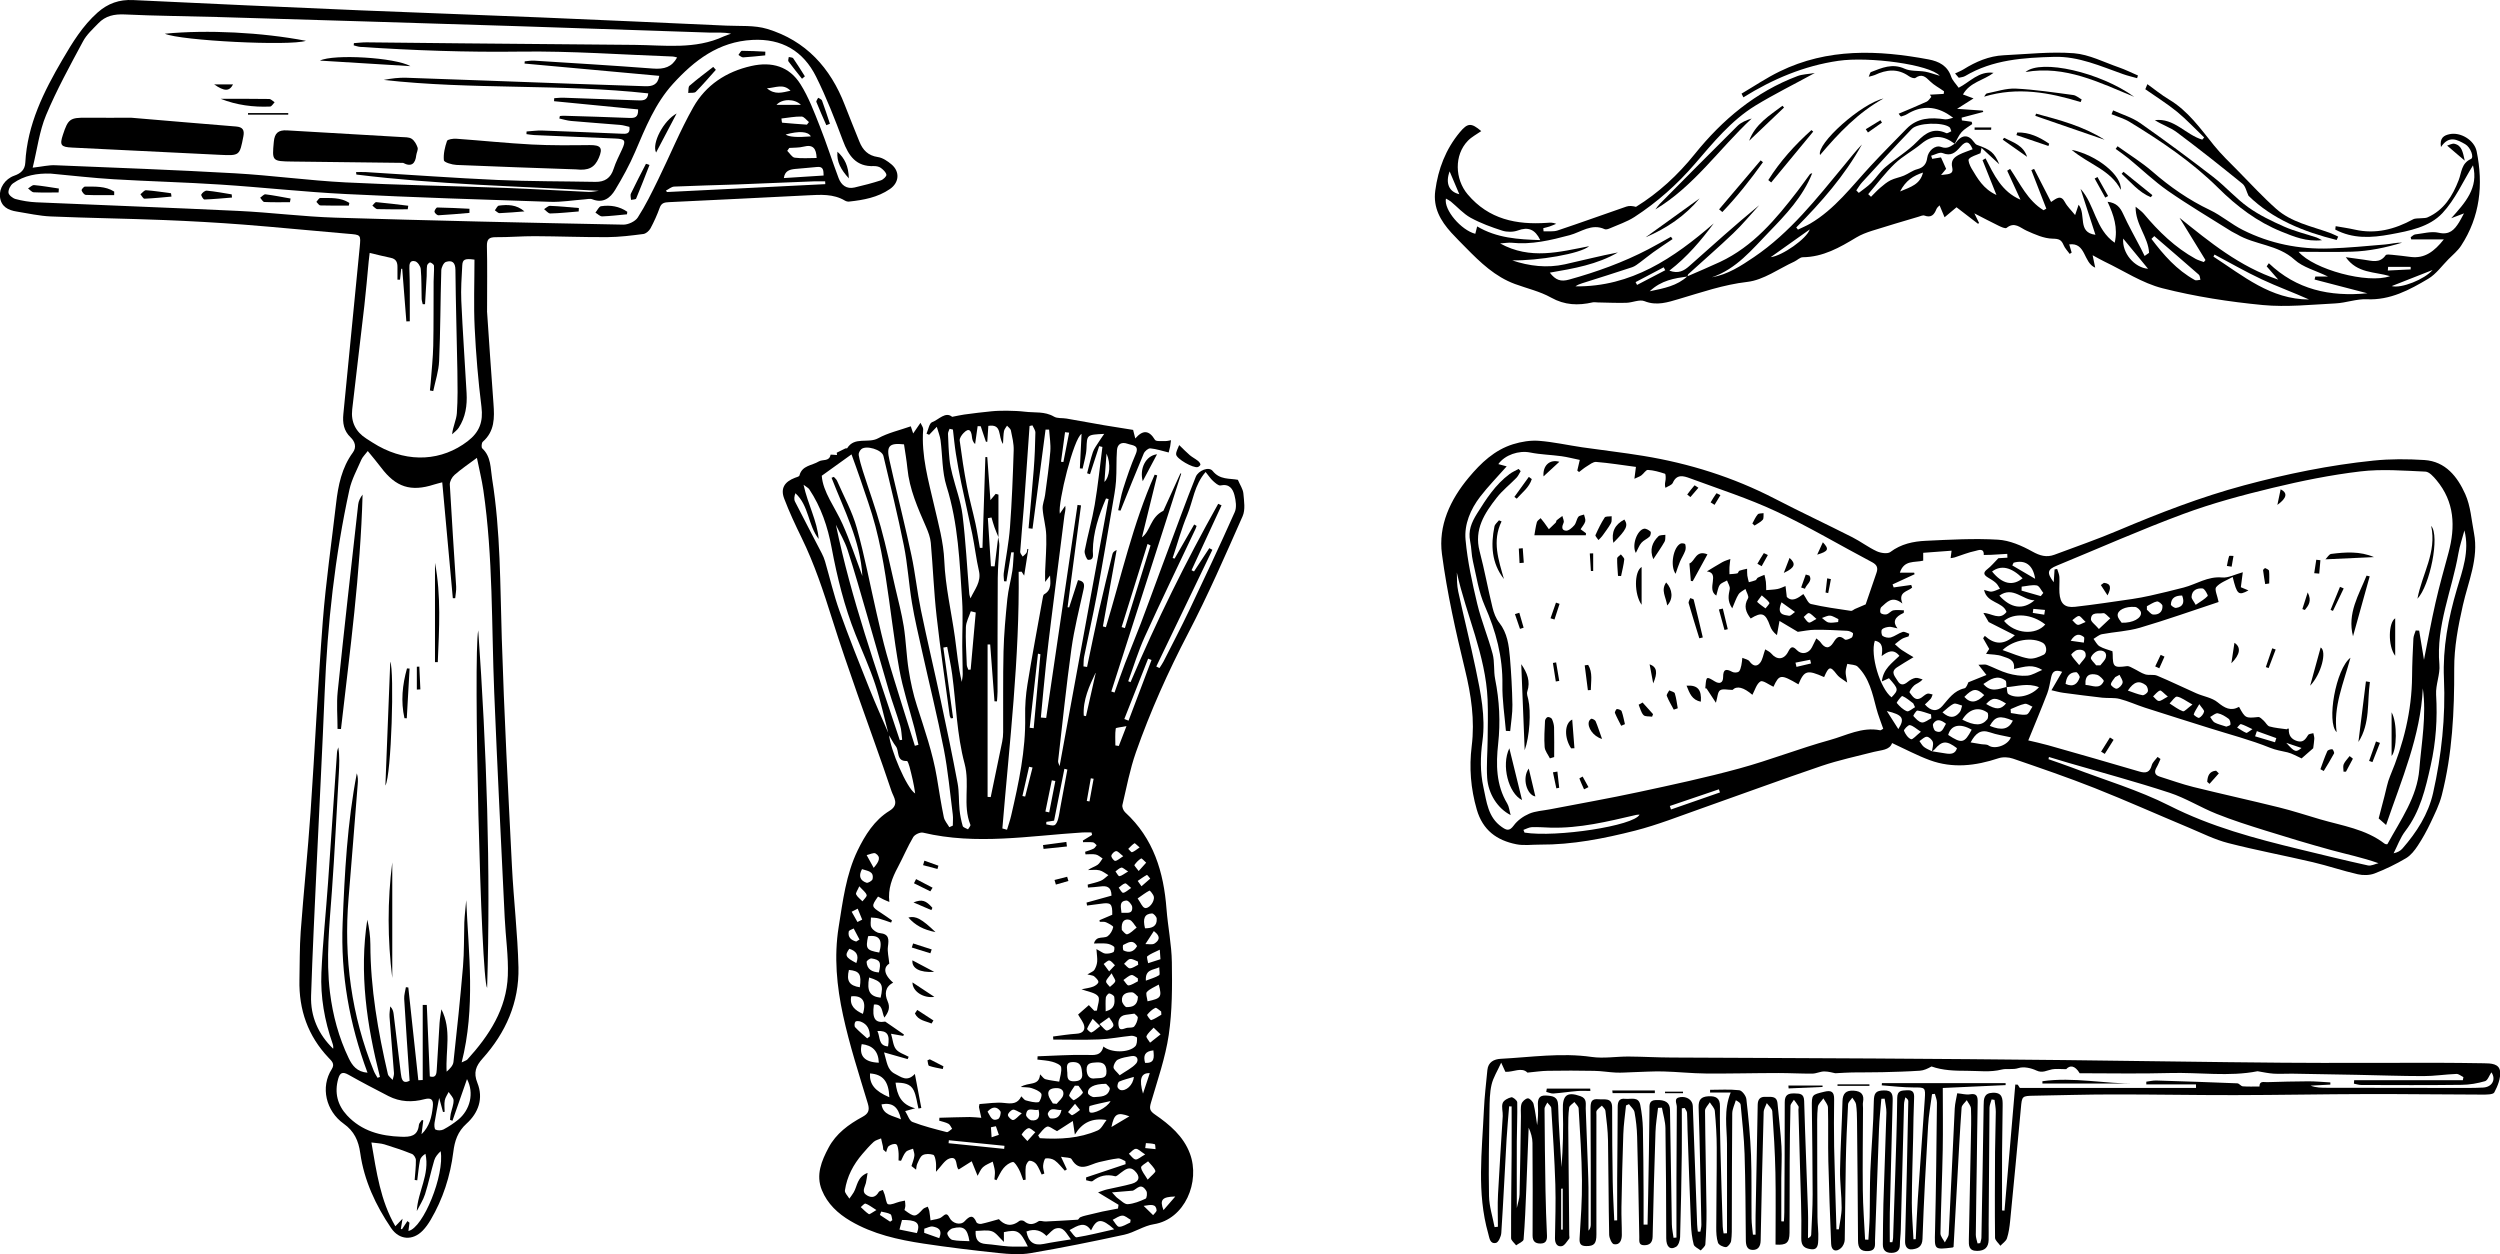 <svg viewBox="0 0 472.31 236.92" xmlns="http://www.w3.org/2000/svg" id="Layer_2"><defs><style>.cls-1{fill:#000;stroke-width:0px;}</style></defs><g id="Layer_1-2"><path d="M158.07,85.53c.55-.28,1.1-.56,1.66-.82.09-.04.28.03.32-.03,1.4-2.26,3.98-.85,5.85-1.88,1.86-1.03,4.04-1.51,6.17-2.26.14.41.27.81.45,1.35.44-.64.83-1.21,1.38-2.01.23.52.54.89.51,1.23-.38,5,1,9.71,2.1,14.5.78,3.41,1.74,6.75,1.89,10.36.2,4.83,1.34,9.63,2.01,14.45.38,2.78.62,5.58,1.29,8.41.06-.49.18-.98.18-1.47-.01-1.76-.08-3.52-.09-5.27-.01-2.87.16-5.74-.02-8.6-.47-7.27-.73-14.56-2.95-21.63-.86-2.75-.75-5.79-1.13-8.69-.1-.76-.41-1.5-.71-2.54-.68.71-1.06,1.11-1.45,1.52-.16-.08-.32-.16-.49-.23.34-.75.51-1.95,1.05-2.16,1.3-.49,2.53-2.07,3.79-1.01.99-.19,1.62-.34,2.26-.43,1.74-.23,3.47-.46,5.22-.62,1-.1,2.02-.11,3.03-.1,1.07.02,2.15.05,3.22.18,1.84.23,3.76-.1,5.51.93.64.38,1.58.23,2.38.37,2.37.41,4.73.85,7.1,1.26,1.77.3,3.55.57,5.47.88.11.43.23.93.41,1.62,1.4-1.62,2.58-1.63,3.72.26.21.34,1.27.2,1.94.23.36.01.73-.1,1.09-.16-.05.39-.09.79-.16,1.17-.06.32-.15.63-.28,1.15-1.19-.29-2.31-.67-3.46-.78-.4-.04-1.06.53-1.25.97-1.51,3.58-2.94,7.19-4.39,10.79-.15-.02-.29-.05-.44-.07.31-1.36.52-2.74.94-4.06.7-2.2,1.44-4.4,2.36-6.52.76-1.76-.59-1.64-1.5-1.97-1.15-.42-1.94.03-2.03,1.19-.15,1.94-.04,3.91-.18,5.85-.11,1.54-.41,3.07-.67,4.6-.96,5.59-1.89,11.19-2.93,16.77-.73,3.94-1.63,7.85-2.42,11.78-.12.6-.09,1.24-.13,1.86l.68.11c.74-3.5,1.44-7,2.22-10.49.82-3.64,1.71-7.26,2.59-10.88.07-.3.37-.56.78-.72-.87,4.81-1.73,9.62-2.6,14.43.19.05.38.1.57.15,2.92-9.66,5.11-19.56,9.21-28.82.16.04.32.08.48.13-.95,3.87-1.9,7.75-2.88,11.71,1.64-1.19,1.53-3.77,4.05-5.02.88-1.92,2.05-4.5,3.22-7.07.05.02.1.04.15.05-4.4,13.72-8.81,27.44-13.21,41.16.2.07.41.14.61.2.66-1.85,1.29-3.71,1.99-5.54.96-2.5,2.01-4.97,2.96-7.48,1.21-3.17,2.36-6.37,3.54-9.55,1.38-3.71,2.75-7.42,4.14-11.13.89-2.36,1.77-4.73,2.72-7.06.49-1.19,2.48-2,3.19-1.1,1.36,1.71,3.22,1.37,4.76,1.67.41.97.96,1.75,1.04,2.57.13,1.43.4,3.08-.14,4.3-3.29,7.44-6.54,14.93-10.3,22.14-3.8,7.29-7.14,14.74-9.86,22.47-1.13,3.22-1.77,6.61-2.55,9.94-.1.42.19,1.1.53,1.41,5.36,4.92,7.27,11.28,7.8,18.26.26,3.36.96,6.69,1.01,10.05.07,4.58.08,9.22-.59,13.74-.64,4.33-2.12,8.53-3.35,12.76-.31,1.06-.31,1.55.73,2.26,2.78,1.91,5.4,4.11,6.62,7.39,1.99,5.33-.95,12.42-6.83,13.35-1.91.3-3.66,1.56-5.57,1.98-5.87,1.28-11.77,2.47-17.69,3.48-1.97.34-4.06.19-6.06-.02-4.74-.5-9.47-1.07-14.17-1.78-4.8-.73-9.54-1.77-13.81-4.28-2.38-1.4-4.35-3.24-5.4-5.82-1.18-2.87-.06-5.54,1.27-8.03,1.41-2.66,3.79-4.4,6.39-5.81,1.07-.58,1.42-1.18,1.03-2.49-1.67-5.54-3.47-11.07-4.69-16.71-1.19-5.46-1.73-11.06-.83-16.67.79-4.92,1.39-9.93,3.58-14.46,1.4-2.89,3.17-5.74,6.02-7.49,1.96-1.2.77-2.58.39-3.7-2.04-6.11-4.28-12.15-6.4-18.23-1.65-4.73-3.3-9.47-4.8-14.25-1.65-5.25-3.37-10.47-5.8-15.43-1.18-2.42-2.33-4.87-3.28-7.38-.73-1.92.05-3.17,2.03-3.93.3-.12.8-.22.85-.43.49-1.93,2.38-1.87,3.66-2.66.72-.44,1.99.07,2.22-1.27,0-.05.8.04,1.22.06-.02-.14-.04-.28-.05-.42ZM167.95,138.76c.24,2.82,3.34,10.17,4.95,11.15-.23-1.7-.63-3.36-1.06-5.02-.11-.41-.35-1.13-.5-1.12-2.08.09-1.39-1.87-2.09-2.77-.52-.67-.9-1.46-1.35-2.2-.84-3.18-1.53-6.42-2.56-9.54-1.06-3.19-2.47-6.27-3.72-9.41-2.11-5.3-3.46-10.8-4.51-16.4-.73-3.92-1.99-7.67-4.23-11.03-.16-.24-.48-.38-1.07-.84.83,3.78,2.58,6.83,2.86,10.24-2.04-2.61-1.82-6.3-4.4-8.64-.22.6-.29,1.16-.07,1.59,1.66,3.27,3.37,6.5,5.05,9.76.25.48.47,1,.62,1.52.91,3.12,1.63,6.29,2.72,9.34,1.77,4.98,3.74,9.89,5.7,14.8,1.15,2.88,2.44,5.71,3.66,8.57ZM188.58,101.47c.08.54.24,1.09.22,1.63-.07,2.04-.29,4.08-.3,6.12-.05,7.15-.03,14.3-.04,21.45,0,.61-.07,1.23-.11,1.84-.16,0-.31-.01-.47-.02-.27-3.58-.54-7.16-.81-10.74-.16,0-.33,0-.49,0v28.8c.2.01.4.03.59.04.73-3.49,1.46-6.98,2.17-10.47.12-.59.18-1.21.18-1.81.03-5.07-.05-10.14.07-15.21.08-3.31.39-6.63.72-9.93.18-1.79.68-3.55.95-5.34.17-1.15.18-2.32.27-3.48-.16,0-.32,0-.48,0-.3,1.83-.61,3.66-.91,5.49-.15,0-.3-.02-.45-.03-.02-.5-.12-1.01-.06-1.5.38-2.89.96-5.77,1.18-8.68.36-4.85.55-9.71.7-14.56.04-1.25-.28-2.52-.53-3.76-.07-.33-.48-.59-.73-.89-.2.34-.5.66-.57,1.02-.13.68-.12,1.39-.19,2.44-1-1.42-.08-3.84-2.77-3.42-.07,1.05-.13,2.03-.2,3.01-.09,0-.17-.01-.26-.02-.33-.97-.65-1.95-.98-2.92-.19,0-.39-.02-.58-.02-.16,1.13-.32,2.26-.48,3.39-.45-.43-.55-.91-.6-1.39-.13-1.19-.54-1.78-1.59-.69-.36.37-.78.98-.72,1.43.38,2.89.81,5.77,1.36,8.63.45,2.36,1.11,4.68,1.62,7.03.33,1.52.55,3.07.83,4.6h.49c.18-5.72.37-11.44.55-17.16.12,0,.24,0,.36.01.2,2.79.41,5.59.59,8.13.23-.27.61-.73,1-1.19.17.05.35.1.52.15,0,2.68,0,5.36,0,8.03-.25-.61-.52-1.21-.74-1.84-.22-.61-.39-1.25-.57-1.87-.23.04-.46.08-.69.12.19,3.03.39,6.06.58,9.09.23,0,.47.01.7.02.23-1.86.45-3.72.68-5.58ZM206.33,157.79c-.04-.17-.08-.35-.11-.52-.56,0-1.13-.03-1.69,0-10.04.63-20.08,2.43-30.14.04-.54-.13-1.57.35-1.86.84-1.08,1.83-1.9,3.8-2.9,5.68-1.09,2.03-1.91,4.11-1.61,6.57-.48-.2-.84-.34-1.18-.51-.33-.16-.65-.34-.96-.51-1.29,1.84-1.27,1.9.56,3.08.71.46,1.39.95,2.08,1.43-.06.14-.11.27-.17.41-.79-.27-1.57-.57-2.37-.79-.46-.13-.96-.12-1.44-.17.01.64-.18,1.39.09,1.88.29.51,1.01,1.01,1.58,1.06,1.8.18,1.72,1.19,1.54,2.56-.13.97.15,1.99.26,3.21-.93.54-1.32,1.82.73,3.6-1.56.8-1.63,2.17-1.05,3.5.54,1.23.16,2.07-.61,3.1-.52-1.05-.25-2.63-1.98-2.47-.38,2.72.29,3.54,2.14,3.22,1.33.92,2.43,1.68,3.54,2.44-.05.09-.09.18-.14.27-.62-.11-1.24-.22-2.3-.41.34,1.16.39,2.24.93,2.92.54.68,1.58.97,2.4,1.43-.06.15-.13.29-.19.44-1.36-.39-2.73-.78-4.46-1.27.53,1.75.57,3.33,2.09,4.07,1.08.52,2.24,1.62,3.73,0,.44,2.31.83,4.37,1.22,6.43-.18.04-.36.07-.54.11-.29-1.15-.4-2.39-.9-3.44-.61-1.28-1.92-1.46-3.43-1.45.3,2.34,1.03,4.14,3.71,4.84-.77.22-1.2.34-1.89.53.51.8.79,1.84,1.39,2.06,2.09.8,4.28,1.35,6.45,1.91.27.07.68-.4,1.03-.62-.22-.33-.38-.78-.69-.95-.53-.29-1.16-.4-1.75-.59.01-.18.03-.37.04-.55,1.91-.05,3.81-.12,5.72-.14.73,0,1.46.1,2.19.15-.15-.66-.3-1.31-.43-1.97-.03-.15.04-.32.09-.63,1.57-.09,3.18-.39,4.73-.2,1.37.16,2.47.2,3.17-1.26.36.34.56.69.83.76.8.21,1.64.46,2.42.35.27-.04.73-1.31.52-1.62-.36-.52-1.16-.81-1.82-1.04-.51-.18-1.1-.13-2.06-.21,1.46-1,3.5-.09,3.65-2.39.46.43.69.84,1.02.92.85.23,1.73.31,2.6.46.15-.92.51-1.88.36-2.75-.07-.43-1.04-.84-1.67-1.01-.9-.25-1.87-.29-2.81-.41.01-.21.03-.41.04-.62,3.08-.1,6.17-.32,9.24-.26,1.46.03,2.75.24,3.19-1.59,1.44,1.22,4.77,1.22,6.01-.03.34-.34.36-1.08.34-1.62,0-.15-.71-.41-1.07-.38-2.02.2-4.04.61-6.06.69-2.89.12-5.79.03-8.69.03-.01-.19-.03-.39-.04-.58,1.49-.19,2.98-.43,4.48-.53.99-.06,1.56-.56,1.41-1.42-.13-.74-.72-1.4-1.16-2.2.47-.41,1.25-1.09,2.03-1.78.3.32.66.69,1.02,1.07.17-.01.33-.02.5-.04.11-.93.64-2.2.22-2.71-.57-.7-1.85-.83-3.13-1.31.88-.19,1.58-.26,2.22-.51.4-.15.96-.56.97-.87.01-.35-.46-.77-.8-1.07-.2-.18-.56-.17-1.28-.36.68-.42,1.13-.55,1.32-.85.28-.45.48-1.01.53-1.54.06-.67-.07-1.36-.14-2.39.9.47,1.26.8,1.65.84.51.05,1.1-.04,1.55-.27.18-.09.28-.89.12-1.03-.37-.31-.9-.52-1.39-.58-.79-.09-1.61-.02-2.41-.02.18-.58.49-.89.86-1.01.58-.18,1.33-.06,1.76-.38.51-.38.9-1.08,1.03-1.71.04-.21-.85-.68-1.36-.91-.34-.15-.79-.07-1.18-.09-.02-.1-.03-.2-.05-.3.82-.35,1.64-.7,2.41-1.03.04-2.1-.26-2.37-2.16-2.08-.86.13-1.73.23-2.6.34l-.1-.56c1.57-.44,3.15-.88,4.72-1.31-.03-1.71-.93-1.9-2.14-1.73-.76.11-1.54.14-2.31.2-.02-.19-.03-.37-.05-.56.84-.23,1.7-.4,2.49-.73.53-.22.95-.69,1.42-1.05-.56-.32-1.09-.78-1.69-.92-.69-.16-1.44-.04-2.16-.04.6-.46,1.26-.62,1.79-.98.41-.28.65-.8.97-1.21-.43-.26-.82-.66-1.29-.75-.63-.13-1.3-.03-1.95-.03-.02-.16-.04-.33-.06-.49.54-.19,1.1-.34,1.6-.59.24-.12.39-.43.58-.65-.23-.19-.45-.51-.7-.54-.61-.08-1.25-.03-1.87-.03-.01-.1-.03-.2-.04-.31.58-.35,1.16-.7,1.73-1.05ZM207.46,225.27c.59-.2,1.12-.43,1.68-.56,1.56-.37,3.15-.63,4.69-1.07,1.44-.4,1.65-1.38.56-2.43-1.03-1-1.86-.2-2.7.4-.33.24-.75.68-1.02.61-1.6-.42-2.96-.11-4.25.91-.23.18-.8-.09-1.22-.15,0-.18,0-.36-.01-.54,2.49-.83,4.98-1.66,7.47-2.5-.02-.19-.03-.38-.05-.57-.46-.19-.95-.57-1.39-.52-1.2.14-2.39.43-3.58.7-1.79.41-3.68,2.08-5.2-.57-.19-.33-1.08-.26-1.99-.44.51,1.09.81,1.74,1.11,2.38-.13.08-.26.17-.39.25-.62-.65-1.17-1.41-1.89-1.93-.45-.33-1.18-.47-1.73-.39-.23.04-.44.88-.48,1.37-.04.49.14,1,.23,1.49l-.5.19c-.33-.66-.57-1.38-1.01-1.96-.27-.36-.85-.67-1.28-.65-.26.01-.65.66-.71,1.06-.11.83-.03,1.68-.03,2.52-.15.03-.3.05-.46.08-.27-.69-.47-1.41-.82-2.05-.29-.54-.83-1.42-1.13-1.37-.64.11-1.31.62-1.76,1.15-.56.67-.9,1.52-1.34,2.29-.13-.05-.26-.1-.39-.16.03-.53.14-1.08.08-1.6-.06-.59-.26-1.17-.4-1.75-.62.34-1.34.58-1.85,1.05-.46.42-.69,1.09-1.01,1.63-.43-1.06-.77-1.91-1.11-2.75-.76.48-1.53.97-2.45,1.55-.67-.43-.04-2.65-1.76-2.07-.91.31-1.53,1.46-2.54,2.51,0-.69.06-1.28-.02-1.85-.07-.49-.21-1.27-.5-1.36-.61-.19-1.45-.23-1.98.06-.5.28-.75,1.04-1.03,1.63-.16.33-.16.74-.23,1.12-.29-.23-.58-.46-.87-.69.19-.64.47-1.27.55-1.93.06-.43-.16-.89-.25-1.34-.46.19-1.04.27-1.35.6-.42.46-.63,1.11-.92,1.68l-.47-.06c0-.57.05-1.15-.02-1.72-.06-.48-.13-1.19-.43-1.34-.33-.17-1.01.06-1.38.33-.3.22-.36.76-.52,1.16-.18-.16-.36-.32-.54-.48-.02-.21-.03-.43-.07-.64-.1-.49-.22-.98-.34-1.48-.47.21-1.03.33-1.4.66-.76.7-1.44,1.48-2.12,2.27-1.72,2-2.93,4.28-3.31,6.9-.07.47.54,1.03.84,1.55.28-.4.58-.78.82-1.19.7-1.19.63-2.91,2.62-3.67-.14.83-.19,1.38-.32,1.92-.2.82-.9,1.69.23,2.34.93.54,1.65.29,2.2-.65.12-.21.51-.27.78-.39.11.28.23.56.33.85.22.65.3,1.76.66,1.85.63.17,1.42-.29,2.15-.47.34-.08.69-.14,1.03-.22.03.34.09.68.08,1.02-.01.26-.12.53-.17.76,1.91,1.41,2.05,1.39,3.48-.16.22-.24.61-.32.92-.47.1.28.25.56.3.86.1.57.15,1.15.22,1.73.73-.2,1.63-.21,2.15-.66.7-.59.98-.75,1.44.16.54,1.09,2.08,1.5,2.85.67.95-1.02,1.59-1.33,2.25.2.08.2.61.35.89.29,1.04-.22,2.06-.54,3.34-.89.92,1.03,2.25,1.61,3.87.33.18-.14.71-.11.9.05.92.78,1.74.66,2.69.03.31-.21.9.05,1.36.03,2.02-.1,4.05-.2,6.07-.34.16-.01.28-.36.46-.45.33-.16.69-.25,1.04-.34.92-.23,1.85-.44,3.17-.75.72-.14,1.83-.35,2.94-.57.03-.24.07-.47.1-.71-1.22-.74-2.44-1.48-3.92-2.37ZM196.66,135.56c.33.03.66.05.99.08,1.97-13.42,3.95-26.84,5.92-40.25l.66.09c-.85,6.41-1.7,12.83-2.54,19.24.1.01.2.02.3.03.56-1.73,1.12-3.46,1.67-5.15,1.25.21,1.24.86,1.05,1.75-.81,3.72-1.76,7.43-2.29,11.2-.98,7.06-1.7,14.15-2.52,21.23-.03.25.14.52.28.97,3.12-16.99,6.19-33.73,9.26-50.47l-.49-.11c-1.35,3.16-2.45,6.4-2.49,9.91,0,.76.29,1.73-.88,1.69-.25,0-.76-1.18-.66-1.72.56-2.91,1.4-5.78,1.9-8.7.61-3.61.98-7.27,1.45-10.91l-.61-.15c-.58,1.77-1.15,3.54-1.73,5.3-.18-.06-.37-.12-.55-.18.35-1.33.65-2.68,1.09-3.99.23-.68.7-1.28,1.09-1.9.27-.44.58-.85,1.05-1.55-3.33.16-3.24.17-3.35,2.76-.05,1.27-.47,2.53-.73,3.8-.17-.01-.35-.03-.52-.04.1-2.09.21-4.19.32-6.52-1.48.83-4.49,12.92-4.11,15.08.34-.5.69-1,1.03-1.5.13.72-.09,1.28-.16,1.87-.84,6.56-1.67,13.12-2.49,19.69-.35,2.8-.69,5.6-.99,8.41-.35,3.34-.65,6.69-.97,10.03ZM189.39,156.52l.86.24c.27-.9.58-1.79.79-2.7,1.42-6.15,2.76-12.3,2.64-18.68-.04-2.04.11-4.12.44-6.13.87-5.39,1.89-10.75,2.85-16.12.05-.3.1-.75.31-.86,1.45-.82,1.16-2.19,1.1-3.54-.22.29-.44.58-.93,1.22,0-.95-.02-1.48,0-2.01.08-2.27.29-4.54.21-6.81-.05-1.67-.56-3.32-.68-5-.06-.85.35-1.72.46-2.6.36-2.74.77-5.48.99-8.24.11-1.36-.14-2.75-.23-4.13-.22,0-.45,0-.67,0-.82,6.24-1.64,12.48-2.46,18.73l-.75-.09c.33-3.7.69-7.41.98-11.11.18-2.32.27-4.64.31-6.96,0-.45-.36-.92-.56-1.37-.18.04-.36.08-.54.12-.2,2.86-.4,5.71-.6,8.57-.16,2.2-.3,4.41-.47,6.61-.23,2.86-.5,5.72-.7,8.59-.02.29.31.6.47.9.24-.23.53-.43.71-.7.13-.2.12-.5.17-.75.06.01.13.03.19.04-.26,1.65-.52,3.3-.79,5.01-.19-.29-.33-.52-.48-.75-.19,0-.37.02-.56.03.2,16.25-1.74,32.36-3.08,48.5ZM179.34,156.28c.22-.1.45-.2.67-.3,0-.71.08-1.43-.01-2.13-.53-4.11-.9-8.26-1.69-12.32-1.22-6.21-2.75-12.37-4.12-18.55-.67-3.02-1.39-6.04-1.9-9.1-.6-3.6-.81-7.26-1.53-10.83-1.14-5.67-2.53-11.28-3.86-16.91-.28-1.18-3.29-2.08-4.19-1.27-.28.25-.54.76-.48,1.1.18,1.03.48,2.04.79,3.03,1.12,3.51,2.39,6.98,3.37,10.53,1.06,3.81,1.86,7.68,2.76,11.54.56,2.41,1.2,4.82,1.59,7.26.43,2.73.5,5.51.93,8.24.36,2.28.85,4.56,1.56,6.75,1.43,4.48,2.99,8.92,3.77,13.58.41,2.5.8,5.01,1.31,7.49.14.67.68,1.26,1.04,1.89ZM180.05,135.66c-.14.02-.27.04-.41.06-.08-.19-.2-.37-.22-.56-.84-6.24-1.77-12.46-2.47-18.72-.52-4.61-.69-9.27-1.1-13.89-.09-1.02-.48-2.04-.89-2.99-1.56-3.58-3.15-7.13-3.53-11.08-.15-1.52-.42-3.04-.64-4.53-2.82-.31-3.37.32-2.75,2.99.25,1.07.48,2.14.73,3.21,1.15,4.93,2.38,9.84,3.43,14.79.72,3.39,1.07,6.86,1.77,10.25,1.19,5.77,2.56,11.51,3.79,17.28,1.11,5.17,2.19,10.34,3.16,15.53.3,1.62.19,3.31.36,4.97.1,1.04.31,2.08.6,3.08.08.28.65.43,1,.63.16-.29.53-.67.45-.86-1.51-3.73-.05-7.66-1.1-11.57-1.46-5.43-1.59-11.21-2.34-16.84-.23-1.74-.63-3.46-.94-5.2-.24.04-.49.09-.73.13.61,4.43,1.23,8.87,1.84,13.3ZM157.12,90.26c.14-.06.28-.12.41-.17.2.24.48.45.6.72,1.29,2.97,2.89,5.86,3.75,8.96,1.48,5.29,2.5,10.72,3.73,16.08.59,2.58,1.18,5.17,1.89,7.72.89,3.17,1.9,6.31,2.87,9.46.81,2.63,1.65,5.25,2.47,7.87.23-.06.45-.13.68-.19-.26-1.09-.5-2.19-.79-3.28-.96-3.67-2.17-7.3-2.84-11.03-1.04-5.81-1.66-11.69-2.58-17.52-.5-3.17-1.1-6.33-1.91-9.43-.79-3.03-1.88-5.98-2.87-8.95-.5-1.51-1.07-3-1.66-4.66-1.98,1.42-3.59,2.58-5.62,4.04.21,3.08,2.5,5.93,3.93,9.14,1.42,3.19,2.51,6.52,3.74,9.8-.36-6.67-3.48-12.51-5.83-18.58ZM218.45,125.92l.6.29c.25-.4.54-.79.76-1.22,1.63-3.22,3.31-6.42,4.86-9.68,2.93-6.16,5.83-12.33,8.6-18.56.4-.89.21-2.18-.05-3.2-.31-1.2-.98-2.2-2.63-1.84-.39.09-1-.47-1.41-.84-.47-.42-.82-.97-1.41-1.7-2.15,2.47-2.38,5.49-3.47,8.11-1.1,2.64-1.85,5.42-2.76,8.14l.37.11c1.23-2.15,2.47-4.29,3.7-6.44.15.09.31.18.46.27-.07.19-.13.39-.21.57-3.2,6.78-6.48,13.53-9.58,20.36-1.24,2.72-2.1,5.6-3.13,8.41.15.06.3.12.44.18,4.89-11.55,10.44-22.77,16.56-33.7.21.1.42.19.63.29-1.89,4.09-3.78,8.17-5.67,12.26.16.08.31.15.47.23.96-1.47,1.93-2.93,2.89-4.4.19.1.38.21.58.31-3.53,7.35-7.07,14.7-10.6,22.05ZM169.99,139.83c.15-.02.3-.04.45-.06-.12-.91-.12-1.85-.38-2.71-.65-2.2-1.47-4.35-2.12-6.55-1.41-4.74-2.74-9.51-4.12-14.26-1.2-4.12-2.36-8.26-3.69-12.34-.54-1.65-1.46-3.18-2.21-4.77,2.89,13.96,7.62,27.28,12.07,40.69ZM180,81.15c-.2-.05-.4-.09-.6-.14-.11.32-.31.64-.3.96.06,1.6.12,3.2.28,4.79.09.98.31,1.95.55,2.9.63,2.54,1.59,5.03,1.91,7.61.61,4.94.86,9.93,1.28,14.89.02.3.15.59.23.88.78-1.68,2.07-3.11,1.6-5.16-.53-2.3-.79-4.65-1.26-6.96-.66-3.24-1.42-6.46-2.09-9.7-.38-1.82-.72-3.66-1.01-5.5-.24-1.52-.38-3.05-.56-4.58ZM196.13,214.5c.11.18.21.35.32.53,3.74.24,7.45.06,10.94-1.47.71-.31,1.12-1.3,1.67-1.97-2.72-.41-4.59.46-5.99,2.76-.16-1.04-.24-1.6-.39-2.57-1.26.81-2.26,1.45-2.98,1.92-.76-.37-1.5-1.02-1.89-.85-.68.29-1.14,1.08-1.7,1.67ZM194.18,235.49c-1.46-2.99-1.97-3.26-4.52-2.71v1.85c-.9-.84-1.47-1.74-2.26-2.01-.91-.31-2.02-.07-3.08-.07-.09,1.61.47,2.36,1.93,2.47,1.43.1,2.85.36,4.28.46,1.13.08,2.27.02,3.66.02ZM193.92,232.66c.37,2.02,1.41,2.73,3.27,2.35,1.64-.33,3.29-.56,5.13-.86-.87-1.1-1.33-2.47-2.86-2.06-.62.17-1.1.86-1.77,1.41-.87-.94-2.12-1.48-3.78-.84ZM210.51,232.25c-2.42-2.17-3.31-2.06-4.39.2-1.18-1.79-2.48-.93-4.06-.06.49.52,1,1.43,1.35,1.37,2.25-.36,4.46-.93,7.1-1.52ZM184.33,115.71c-.31-.08-.61-.16-.92-.23-.33,1.01-.9,2-.93,3.02-.08,2.36.08,4.74.17,7.11.01.31.19.62.3.93.14-.01.28-.03.43-.04.32-3.59.64-7.19.96-10.78ZM210.08,225.27c.61.64.8.92,1.06,1.09.63.43,1.31,1.18,1.92,1.14,1.15-.08,2.3-.55,3.37-1.04.24-.11.36-1.11.14-1.46-.99-1.63-1.73-.42-2.52-.06-1.18.1-2.35.2-3.97.33ZM217.37,103.05c-.19-.1-.38-.19-.57-.29-1.63,5.24-3.27,10.48-4.9,15.71.21.06.42.13.62.19,1.62-5.21,3.23-10.41,4.85-15.62ZM211.53,203.15c1.23-.85,2.38-1.38,3.13-2.25.47-.55.33-1.61-.96-1.37-.86.16-1.76.28-2.51.66-.43.22-.81.95-.82,1.45,0,.4.59.81,1.16,1.5ZM206.91,203.73c1.16-.11,2.21.13,2.13-1.41-.07-1.35-.75-1.68-1.94-1.6-.93.06-1.84.08-1.81,1.35.03,1.21.59,1.85,1.62,1.66ZM217.56,124.69c-.22-.08-.43-.16-.65-.25-1.5,3.8-3,7.6-4.5,11.4.27.1.54.2.8.31,1.45-3.82,2.89-7.64,4.34-11.46ZM168.02,207.3c-.12-3.02-1.23-4.34-3.66-4.5-.11,2.03.9,3.32,3.66,4.5ZM196.57,123.61c-.16-.04-.31-.08-.47-.12-.52,4.67-1.04,9.33-1.57,14,.25.03.51.06.76.09.42-4.66.85-9.31,1.27-13.97ZM201.61,202.36c.15.67-.32,1.96,1.3,1.92.91-.02,1.66-.27,1.54-1.42-.12-1.1-.13-2.23-1.76-2.21-1.18,0-1.19.68-1.08,1.71ZM214.32,191.5c-.75.1-1.19.16-1.62.22-1.22.16-1.51,1.1-1.38,2.04.17,1.21,1.08.47,1.7.41.44-.04,1.04.01,1.26-.24.37-.44.62-1.08.68-1.66.03-.27-.49-.6-.63-.76ZM183.15,234.49c-.39-2.42-1.1-2.94-3.17-2.43-.42.1-1.05.69-1.01.99.05.45.54,1.11.96,1.2.99.22,2.04.17,3.22.24ZM208.95,204.76c-2.3,0-3.54.71-3.4,1.78.04.3.77.76,1.15.73,1.17-.1,2.61.02,2.97-1.54.07-.31-.57-.79-.71-.97ZM164.2,184.67c-.47,2.58.13,3.58,2.17,3.82.57-2.5.27-3.05-2.17-3.82ZM201.65,145.39c-.19-.05-.37-.1-.56-.15-.65,3.25-1.3,6.51-1.95,9.8-.49.08-.98.15-1.46.23,0,.16-.01.31-.02.47.52.07,1.09.31,1.53.16.33-.11.58-.7.7-1.12.22-.79.32-1.62.47-2.44.43-2.31.86-4.63,1.29-6.94ZM166.03,200.77c-.08-2.21-1.21-3.28-3.23-3.51-.54,2.22.53,3.42,3.23,3.51ZM214.98,188.29c-.24-.19-.66-.79-1.1-.81-1.02-.04-2.05.3-1.91,1.63.05.43.58,1.17.88,1.16.96-.02,2.06-.15,2.14-1.99ZM173.22,232.96c.84-2.11-.35-2.49-2.81-2.48-.14.52-.29,1.08-.48,1.81,1.22.25,2.27.46,3.29.67ZM211.94,175.7c.14.12.7.9,1.01.81.66-.18,1.2-.82,1.79-1.27-.45-.51-.82-1.32-1.37-1.47-.87-.23-1.61.25-1.43,1.93ZM214.93,169.74c.61.87.86,1.61,1.32,1.78.73.28,1.9-1.11,1.74-2.09-.07-.45-.76-1.22-.82-1.18-.73.38-1.39.89-2.25,1.49ZM198.91,208.47c.24.02.48.05.72.07.44-.56,1.13-1.07,1.25-1.7.18-.92-.53-1.33-1.46-1.27-.89.05-1.57.36-1.33,1.38.13.54.54,1.02.82,1.52ZM166.11,179.96c.71-2.38,0-3.38-2.1-3.09-.51,2.37-.32,2.66,2.1,3.09ZM163.02,191.55c.72-2.35-.08-3.53-2.2-3.32-.35,1.75.68,2.63,2.2,3.32ZM179.26,215.42c-.02.19-.03.37-.05.56,3.5.36,7,.71,10.5,1.07.02-.19.04-.39.06-.58-3.5-.35-7.01-.7-10.51-1.05ZM160.38,183.24c-.5,2.08.06,2.97,2.06,3.28.35-2.46-.04-3.08-2.06-3.28ZM216.82,222.87c.72-.79,1.55-1.39,1.46-1.66-.24-.68-.89-1.22-1.38-1.81-.47.39-1.36.84-1.32,1.17.08.68.66,1.3,1.25,2.3ZM170.22,211.47c-.54-2.44-1.64-3.21-3.68-2.83.3,2.04,2.06,2.09,3.68,2.83ZM207.05,126.96c-1.26,2.64-2.49,5.29-2.3,8.25.14.03.28.06.42.09.63-2.78,1.26-5.56,1.88-8.34ZM216.32,175.38c1.34,0,2.31-.38,2.21-1.83-.02-.36-.6-1-.9-.98-1.38.08-1.77.93-1.31,2.81ZM216.8,189.17c2.57-.55,2.74-.79,2.12-3.16-.82.48-1.7.8-2.25,1.4-.27.29.06,1.14.13,1.76ZM203.76,205.13c-.23,0-.47-.01-.7-.02-.38.6-.86,1.16-1.07,1.81-.07.21.78,1,.89.94.64-.35,1.28-.8,1.69-1.38.12-.18-.52-.88-.81-1.34ZM209.8,208.02c-1.56.35-2.77.58-3.93.93-.12.04-.18,1.03.02,1.18.59.42,3.25-.8,3.92-2.11ZM163.83,196.18c.17-.13.34-.27.51-.4-.02-1.23-.42-2.27-1.72-2.77-.31-.12-.86-.16-1.01.02-.19.21-.23.84-.06,1.03.7.76,1.51,1.42,2.29,2.12ZM214.21,203.45c-1.08.33-1.95.53-2.75.88-.23.1-.37.64-.35.96.01.23.33.57.57.64.99.28,2.41-.9,2.53-2.49ZM166.04,183.72c.47-1.92.24-2.4-1.39-2.65-.29-.04-.95.45-.93.67.08,1.42,1.06,1.89,2.32,1.98ZM213.53,230.96c.02-.17.04-.35.07-.52-.52-.28-1.05-.8-1.56-.78-.62.02-1.22.5-1.83.79.4.47.8,1.31,1.21,1.32.7.01,1.41-.51,2.11-.8ZM212.82,137.18c-1.03.22-2,.27-2.03.45-.15,1.05-.07,2.13-.07,3.2.22.03.43.06.65.1.41-1.06.83-2.13,1.45-3.75ZM219.41,191.71c-.01-.21-.02-.42-.04-.62-.37-.24-.89-.78-1.1-.68-.6.28-1.12.79-1.55,1.31-.07.09.63,1.06.77,1.01.67-.22,1.28-.66,1.91-1.02ZM177.45,233.92c.68-1.67-.32-2.01-1.19-2.19-.5-.11-1.09.25-1.64.4,0,.26-.01.52-.02.78.95.34,1.91.68,2.85,1.01ZM219.26,195.42c-.65-.63-.98-.95-1.31-1.27-.47.52-1.07.99-1.35,1.6-.12.25.43.82.67,1.24.57-.45,1.15-.9,1.99-1.57ZM162.85,164.2c-.73,1.36-.29,2.18.85,2.57.29.1,1.09-.38,1.15-.69.3-1.5-.95-1.52-2-1.88ZM208.89,191.07c1.83-.51,1.73-1.66,1.62-2.72-.03-.27-.59-.6-.94-.67-.17-.03-.61.47-.65.76-.09.79-.03,1.6-.03,2.63ZM207.72,193.48c.68.62,1.09,1.25,1.41,1.21.47-.06,1.2-.6,1.22-.96.02-.5-.52-1.03-.82-1.54-.48.34-.96.68-1.8,1.29ZM213.37,210.9c-2.29-.85-2.89-.48-3.39,2.02,1.13-.67,2.26-1.35,3.39-2.02ZM165.06,163.96c1.01-1.17,1.44-2.05.36-2.72-.36-.22-1.12.19-1.69.31.41.75.83,1.5,1.33,2.41ZM197.5,153.32c.24.05.48.1.72.16.39-1.98.78-3.96,1.16-5.93l-.67-.13-1.21,5.9ZM217.99,175.9c-.56.86-1.08,1.66-1.6,2.46.59-.02,1.31.17,1.73-.11.7-.46,1.39-1.2-.13-2.35ZM211.88,172.46c.98-.1,2.13.36,2.02-1.11-.04-.45-.74-1.25-1.09-1.22-1.43.11-1.04,1.21-.93,2.33ZM165.76,194.78c.57,1.17.14,2.79,2.01,2.91.37-2.21-.11-3-2.01-2.91ZM214.98,185.39c0-.18,0-.36-.01-.55-.41-.23-.88-.7-1.22-.63-.55.12-1.01.61-1.51.94.33.36.69,1.05.97,1.02.61-.06,1.18-.5,1.77-.78ZM186.57,210.01c.53.82.77,1.96,2.01,1.39.32-.15.61-1.19.41-1.47-.63-.89-1.5-.95-2.42.08ZM216.48,185.27c.96-.37,1.8-.59,2.5-1.03.21-.13.03-.87.03-1.5-1.22.57-2.67.38-2.53,2.53ZM219.11,179.42c-.99.49-1.75.76-2.35,1.24-.18.14.09.86.15,1.31.76-.24,1.52-.49,2.33-.75-.03-.46-.06-.89-.13-1.8ZM196.22,209.64c-.91.32-2.21-.73-2.37.98-.03.33.64,1,1.04,1.04,1.24.13,1.66-.61,1.32-2.02ZM216.35,218.1c-.83-.53-1.31-1.08-1.76-1.06-.45.02-.88.6-1.32.93.42.38.8,1.01,1.26,1.08.43.06.95-.47,1.82-.95ZM194.09,215.58c.66-.74,1.09-1.21,1.51-1.68-.44-.28-.95-.84-1.3-.76-.5.13-.95.69-1.27,1.16-.07.1.53.65,1.06,1.27ZM214.82,178.74c-.84-1.41-1.77-.58-2.61-.22-.12.05-.1.97.07,1.05,1,.47,1.9.31,2.54-.82ZM162.34,167.44c-.32.76-.73,1.27-.6,1.53.25.51.78.88,1.2,1.31.29-.4.88-.9.79-1.19-.15-.51-.72-.9-1.39-1.65ZM215.03,182.26c-.02-.2-.03-.4-.05-.6-.5-.18-1.02-.55-1.49-.48-.41.06-.76.59-1.13.91.37.3.74.86,1.1.85.53-.01,1.05-.43,1.57-.67ZM193.05,210.33c-.86-.37-1.34-.77-1.7-.68-.4.11-.94.68-.93,1.02.02.35.7.98.99.93.47-.08.85-.63,1.64-1.28ZM217.22,202.74c-1.68-.07-2.05,1.19-1.28,3.87.46-1.39.86-2.6,1.28-3.87ZM201.99,81.74c-.26-.03-.52-.06-.78-.09-.25,1.86-.51,3.72-.76,5.58.15.02.3.04.45.06.36-1.85.72-3.7,1.09-5.56ZM161.76,177.88l.62-.38-1.1-2.09c-.32.19-.88.33-.93.57-.21,1.12.47,1.64,1.4,1.9ZM165.57,228.6c-.97-.6-1.47-1.02-2.05-1.21-.21-.07-.6.42-.9.66.5.46.97.97,1.53,1.33.15.09.61-.31,1.42-.77ZM161.78,181.94c.57-1.49-.02-2.28-1.32-2.69-.91,1.25-.74,1.62,1.32,2.69ZM195.07,145c-.22-.05-.43-.1-.65-.14-.42,1.84-.84,3.69-1.26,5.53.17.03.35.07.52.1.46-1.83.92-3.66,1.39-5.49ZM207.85,193.86c-.68-.66-1.05-1.02-1.42-1.38-.37.62-.79,1.22-1.05,1.88-.05.12.65.77.82.7.5-.2.91-.63,1.65-1.2ZM200.54,209.69c-.99.14-2-.7-2.57.65-.1.22.28.93.49.95.98.12,1.81-.16,2.08-1.6ZM222.04,226.05c-2.5.05-2.98.62-2.23,2.57.75-.86,1.37-1.58,2.23-2.57ZM215.12,164.56c.61-.68,1.02-1.13,1.42-1.58-.33-.28-.84-.87-.95-.8-.5.3-.94.76-1.27,1.24-.07.1.39.57.8,1.13ZM217.9,198.44c-1.66.17-1.93,1.02-1.57,2.36,1.82.11,1.72-1,1.57-2.36ZM161.99,174.19c.3-.15.6-.3.9-.45-.28-.69-.57-1.38-.85-2.07-.38.19-.76.39-1.14.58.36.64.73,1.29,1.09,1.93ZM208.65,91.05c1.03-1,1.24-3.46.4-5.36-.14,1.92-.26,3.53-.4,5.36ZM216.07,227.83c.78.76,1.28,1.25,1.78,1.74.23-.31.69-.65.66-.94-.12-1.19-.97-1.06-2.44-.81ZM215.65,167.44c.67-.59,1.16-1.02,1.66-1.45-.22-.25-.56-.73-.63-.7-.61.33-1.17.75-1.74,1.14.18.26.37.52.71,1ZM210.01,183.87c-.56.78-1.01,1.15-1.04,1.55-.02.33.46.69.72,1.03.35-.34.85-.63,1-1.05.1-.27-.3-.72-.69-1.54ZM206.62,147.13c-.18-.03-.36-.06-.54-.09-.25,1.43-.5,2.85-.76,4.28.17.03.34.06.51.09l.78-4.28ZM213.71,167.76c-.56-.44-.92-.92-1.15-.87-.44.11-.81.52-1.21.81.28.35.58.99.83.97.44-.03.84-.47,1.53-.92ZM188.15,212.77c-.31.07-.63.13-.94.2.04.63.09,1.26.13,1.89.46-.15.91-.31,1.37-.46-.19-.54-.37-1.08-.56-1.63ZM209.54,183.52c.5-.52.8-.84,1.1-1.16-.35-.32-.66-.82-1.05-.89-.31-.06-.72.41-1.08.65.29.4.58.79,1.03,1.4ZM203.1,208.53c-.57.68-.95,1.13-1.32,1.57.27.21.65.65.8.58.53-.23.98-.64,1.46-.98-.23-.29-.46-.58-.94-1.17ZM212.21,161.76c-.62-.47-.99-.97-1.34-.96-.34.01-.86.53-.91.88-.04.3.49.98.73.96.44-.04.84-.46,1.52-.89ZM213.13,164.64c-.67-.4-1.02-.78-1.28-.73-.4.09-.75.46-1.11.72.25.32.53.92.74.9.44-.05.85-.43,1.65-.89ZM168.17,230.81c.14-.1.27-.19.41-.29-.11-.39-.1-.97-.35-1.12-.51-.29-1.16-.35-1.75-.5-.08.21-.16.42-.25.63l1.94,1.28ZM215.3,160.1c-.48-.4-.88-.84-.97-.79-.44.28-.8.69-1.18,1.06.24.22.56.68.72.63.44-.14.82-.49,1.43-.9ZM216.49,215.96c-.04.31-.08.63-.13.94.65.07,1.3.13,1.95.2-.05-.32-.02-.89-.15-.93-.53-.16-1.11-.16-1.67-.21Z" class="cls-1"></path><path d="M92.01,58.77c.35,5,.74,11.25,1.22,17.49.2,2.67.24,5.22-2.02,7.2-.24.21-.3,1.06-.1,1.25,1.7,1.58,1.54,3.74,1.86,5.72,1.61,10,1.51,20.11,1.83,30.2.45,14.36,1.2,28.71,1.92,43.05.32,6.36,1.08,12.71,1.23,19.08.15,6.59-2.39,12.34-6.78,17.22-1.27,1.42-1.76,2.65-.98,4.6,1.18,2.93.2,5.67-2.05,7.7-1.68,1.52-2.24,3.26-2.5,5.37-.57,4.55-1.95,8.86-4.29,12.83-.42.71-.91,1.41-1.48,2-1.9,1.96-4.44,1.8-5.97-.46-2.92-4.31-5.11-8.98-5.84-14.17-.33-2.35-1.14-4.14-3.12-5.55-3.37-2.4-4.44-6.93-2.26-10.32.65-1.02-.06-1.56-.6-2.14-3.91-4.13-5.63-9.07-5.51-14.7.07-3.05.02-6.11.24-9.15.56-7.52,1.34-15.02,1.86-22.54.83-12.06,1.39-24.13,2.32-36.18.58-7.39,1.65-14.75,2.5-22.12.4-3.44,1.06-6.78,3.18-9.67.73-1,.4-2.06-.44-2.86-1.3-1.24-1.53-2.73-1.36-4.42,1.04-10.48,2.05-20.96,3.08-31.44.24-2.46.25-2.4-2.25-2.6-6.58-.55-13.14-1.22-19.72-1.73-4.98-.38-9.97-.66-14.95-.86-7.14-.28-14.3-.38-21.44-.68-2.15-.09-4.28-.58-6.41-.92-1.65-.26-2.99-.92-3.19-2.82-.17-1.6.96-3.35,2.7-3.96,1.24-.43,2.02-1.12,2.09-2.47.38-7.21,3.47-13.39,7.03-19.48,1.89-3.23,3.79-6.35,6.62-8.87C20.4.63,22.53-.11,25.13.01c14.3.69,28.6,1.33,42.9,1.94,11.36.48,22.73.86,34.1,1.34,11.7.49,23.39,1.02,35.08,1.55,2.59.12,5.31-.11,7.73.62,7.29,2.21,11.95,7.34,14.65,14.35.9,2.32,1.84,4.63,2.77,6.94.64,1.59,1.63,2.65,3.49,2.92.91.13,1.84.77,2.58,1.39,1.62,1.37,1.46,3.44-.3,4.65-2.31,1.59-4.98,2.08-7.7,2.37-.26.03-.57-.04-.8-.18-2.19-1.3-4.58-1.12-6.97-1-8.75.44-17.51.88-26.26,1.29-.84.04-1.44.13-1.77,1.07-.48,1.34-1.07,2.64-1.74,3.89-.26.47-.86,1-1.36,1.06-2.23.29-4.48.57-6.73.59-4.59.03-9.19-.16-13.78-.18-2.44-.01-4.88.21-7.32.19-1.3-.01-1.74.37-1.71,1.71.09,3.66.03,7.32.03,12.25ZM87.21,200.72c.65-.32.94-.39,1.1-.57,4.11-4.52,7.39-9.53,7.63-15.83.14-3.63-.42-7.29-.59-10.94-.68-14.18-1.4-28.37-1.98-42.55-.52-12.74-.21-25.53-2.05-38.2-.29-2-.79-3.97-1.22-6.13-1.61,1.2-3,2.13-4.23,3.22-.48.42-.92,1.23-.89,1.84.35,6.42.8,12.84,1.2,19.27.04.72-.11,1.45-.18,2.18h-.45c-.66-7.26-1.33-14.51-2-21.89-.61.17-1.09.27-1.55.42-4.39,1.42-7.22.5-10.01-3.22-.75-1-1.57-1.95-2.51-3.11-.52.69-.98,1.11-1.21,1.63-.81,1.87-1.83,3.72-2.26,5.68-2.75,12.6-4.14,25.37-4.67,38.25-.44,10.86-1.01,21.72-1.51,32.58-.38,8.26-.79,16.51-1.06,24.77-.13,3.91,1.35,7.27,4.17,10.01.05-.35,0-.67-.11-.97-1.52-4.34-2.31-8.83-2.11-13.4.25-5.7.86-11.38,1.26-17.08.58-8.19,1.12-16.38,1.69-24.57.02-.31.16-.62.24-.92.27,1.7.19,3.34.1,4.97-.43,7.42-.77,14.84-1.31,22.25-.46,6.36-1.15,12.71-.36,19.1.54,4.32,1.65,8.48,3.54,12.41.68,1.41,1.56,2.58,3.55,2.74-3.44-9.27-5.09-18.62-4.7-28.26.38-9.48.88-18.96,2.68-28.31.24.7.23,1.39.17,2.07-.57,7.19-1.13,14.38-1.73,21.56-.93,11.24.54,22.13,4.77,32.61.18.45.46.86.7,1.29.15-.05.31-.1.46-.16-2.49-9.78-3.94-19.64-2.39-29.71.36,1.54.57,3.11.58,4.67.02,8.32,1.44,16.44,3.31,24.51.1.41.59.73.9,1.09.09-.43.28-.87.25-1.29-.26-3.54-.58-7.07-.84-10.61-.05-.66.08-1.33.13-1.99.46.47.58.93.64,1.4.46,3.74.91,7.49,1.36,11.23.13,1.1.32,2.08,1.66,1.43-.35-5.22-.72-10.35-1.02-15.49-.04-.72.21-1.47.32-2.2.15.02.31.04.46.06.63,5.84,1.26,11.68,1.89,17.52.28-.01.55-.03.83-.04v-14.18c.26,0,.52,0,.77-.01.19,4.48.38,8.96.57,13.51,1.2.35,1.26-.52,1.31-1.28.2-2.93.34-5.87.53-8.8.06-.87.23-1.73.35-2.6,1.98,3.85.76,7.8.99,11.78.63-.55,1.22-1.17,1.29-1.84.66-6,1.29-12,1.8-18.01.23-2.76.17-5.54.25-8.32.02-.72.1-1.44.16-2.16.06-.69.13-1.38.2-2.07.45,10.14,1.78,20.28-.87,30.69ZM67.33,32.98c-.02-.16-.04-.31-.06-.47.6,0,1.21-.03,1.81,0,8.31.5,16.61,1.12,24.93,1.49,6.15.28,12.31.24,18.47.36,1.78.03,2.9-.72,3.45-2.47.4-1.26,1.03-2.45,1.58-3.65.78-1.7.6-1.99-1.29-2.07-5.1-.21-10.2-.42-15.3-.65-.49-.02-.98-.12-1.46-.18,0-.17.02-.33.02-.5.97-.06,1.95-.21,2.92-.18,4.99.18,9.98.39,14.97.6.86.04,1.75.13,1.54-1.29-.58-.13-1.16-.32-1.75-.37-3.09-.26-6.19-.47-9.29-.75-.74-.07-1.47-.3-2.2-.46.03-.16.07-.31.1-.47.26-.02.51-.06.77-.05,4.1.13,8.21.23,12.31.41,1.03.04,1.77-.05,1.7-1.61-5.29-.52-10.59-1.03-15.88-1.55.01-.19.02-.38.03-.57.58-.03,1.16-.11,1.74-.09,4.66.16,9.32.33,13.98.5.94.03,1.92.11,2.05-1.32-16.65-1.83-33.4-.67-49.98-2.54,1.44-.28,2.88-.46,4.31-.41,10.32.35,20.63.75,30.95,1.12,4.71.17,9.43.33,14.14.48,1.29.04,2.39-.22,2.66-1.96-8.56-.78-17-1.55-25.45-2.32,0-.14.02-.28.03-.42.6-.05,1.21-.17,1.8-.13,7.46.47,14.93.92,22.39,1.49,2.18.17,3.6-.27,4.6-2.09-.28-.07-.54-.17-.8-.18-9.59-.35-19.19-1.06-28.78-.93-10.12.14-20.19-.22-30.27-.89-.42-.03-.84-.19-1.25-.29.01-.14.03-.28.04-.42.81-.05,1.62-.16,2.43-.15,6.05.05,12.1.14,18.15.19,10.82.1,21.64.19,32.46.29,5.67.05,11.42.92,16.85-1.61.44-.2.91-.33,1.37-.5-1.44-.32-2.76-.17-4.07-.21-12.15-.39-24.29-.83-36.44-1.22-18.91-.6-37.83-1.17-56.74-1.73-5.77-.17-11.54-.2-17.31-.48-1.98-.09-3.64.26-4.99,1.68-1.03,1.08-2.21,2.12-2.89,3.41-2.46,4.58-4.98,9.16-6.98,13.94-1.27,3.04-1.67,6.44-2.53,9.92,1.77-.2,3.04-.52,4.29-.46,11.31.46,22.62.88,33.92,1.52,6.98.4,13.92,1.36,20.9,1.72,9.97.51,19.97.67,29.95,1.03,5.32.2,10.64.53,15.96.77.64.03,1.3-.14,1.95-.21-15.32-.88-30.6-1.18-45.78-3.07ZM9.59,32.8c-2.57-.09-5.01.33-7.13,1.84-.49.35-.91,1.19-.86,1.76.04.45.79,1.05,1.33,1.2,1.28.34,2.61.56,3.93.62,12.74.56,25.49,1.02,38.23,1.63,6.09.29,12.16,1.08,18.25,1.27,18.13.56,36.26.96,54.4,1.32.93.02,2.27-.6,2.75-1.35,1.46-2.26,2.65-4.71,3.84-7.14,2.24-4.56,4.16-9.3,6.66-13.71,2.36-4.16,6.19-6.7,10.94-7.77,3.88-.88,7.19.07,9.3,3.44,1.54,2.45,2.58,5.23,3.65,7.94,1.28,3.23,2.33,6.56,3.56,9.82.5,1.31,1.5,2.1,3.01,1.75,1.67-.39,3.34-.82,4.97-1.35.44-.14,1.09-.76,1.04-1.06-.08-.48-.61-.96-1.05-1.29-.33-.24-.84-.35-1.27-.34-3.42.15-4.82-1.95-5.89-4.8-1.53-4.09-3.13-8.19-5.07-12.09-2.41-4.85-6.47-7.24-12.03-6.95-6.38.33-10.96,3.85-15,8.29-3.38,3.71-5.21,8.31-7.16,12.86-1.06,2.48-2.38,4.87-3.77,7.18-.92,1.53-2.27,2.6-4.32,1.78-.42-.17-.98-.01-1.48.02-2.16.16-4.32.53-6.47.46-12.86-.42-25.73-.83-38.59-1.47-7.92-.39-15.81-1.28-23.73-1.79-6.7-.44-13.41-.6-20.11-1-3.98-.24-7.95-.7-11.93-1.07ZM69.84,47.78c-.07.58-.14,1.11-.19,1.64-.27,2.76-.49,5.52-.81,8.28-.75,6.55-1.56,13.1-2.3,19.65-.27,2.37.65,4.22,2.67,5.51.75.48,1.49.97,2.26,1.4,5.83,3.23,12.04,2.81,16.89-.91,2.24-1.72,2.95-3.69,2.6-6.49-.62-4.95-1.04-9.93-1.28-14.91-.21-4.3-.04-8.62-.04-12.9-1.84-.25-2.25-.06-2.31,1.13-.12,2.21-.28,4.44-.18,6.65.26,5.82.68,11.63,1,17.44.13,2.31-.19,4.55-1.49,6.54-.31.48-.83.83-1.25,1.24.16-1.48.81-2.71.9-3.98.19-2.64.14-5.3.1-7.95-.11-6.38-.31-12.75-.37-19.13-.01-1.44-.65-1.87-1.79-1.51-.43.13-.86,1.03-.88,1.6-.17,5.71-.16,11.43-.41,17.13-.08,1.9-.72,3.78-1.11,5.67-.21-.04-.42-.07-.63-.11.05-.5.11-1,.15-1.51.17-2.31.43-4.62.48-6.93.09-4.04.04-8.09.07-12.13,0-1,.12-2,.07-2.99-.01-.23-.43-.54-.72-.63-.13-.04-.55.35-.58.58-.1.65-.05,1.33-.08,1.99-.09,1.78-.2,3.55-.31,5.32-.15,0-.29,0-.44,0-.07-.34-.19-.67-.2-1.01-.06-1.88,0-3.77-.17-5.64-.05-.54-.6-1.34-1.07-1.46-.98-.26-1.12.53-1.08,1.35.06,1.44.07,2.88.08,4.33.01,1.89,0,3.78,0,5.66-.22,0-.44.02-.65.02-.26-3.31-.52-6.63-.78-9.94-.06,0-.13,0-.19,0-.08.69-.15,1.38-.23,2.06h-.48c0-.76-.01-1.53,0-2.3.02-.92-.21-1.62-1.27-1.83-1.24-.25-2.46-.57-3.99-.93ZM79.66,214.26c1.5-1.46,1.91-3.27,2.11-5.18.13-1.23-.19-1.78-1.56-1.42-2.32.62-4.63.54-6.81-.58-2.54-1.31-5.08-2.63-7.57-4.04-1.1-.62-1.61-.38-1.93.76-.74,2.63-.15,4.97,1.67,6.93,2.75,2.95,6.32,3.9,10.23,4.03,1.72.06,3.13-.1,3.34-2.24.03-.33.37-.62.57-.93.09.03.18.06.26.08-.11.86-.22,1.72-.33,2.58ZM77.17,232.56c2.79-.58,6.85-10.59,6.08-15.07-.52.5-1.02,1.06-1.21,1.72-.63,2.12-1.07,4.3-1.74,6.41-.35,1.11-1.03,2.12-1.56,3.18.19-3.7,2.49-6.9,1.64-10.82-.51.31-.93.73-1.03,1.21-.25,1.25-.35,2.53-.52,3.8-.16-.02-.33-.04-.49-.07.09-1.25.25-2.5.23-3.75,0-.41-.39-1.03-.76-1.17-1.69-.68-3.43-1.26-5.18-1.8-.69-.21-1.45-.22-2.46-.36.97,5.64,1.7,10.98,4.52,15.83.47-.5.79-.83,1.36-1.43-.15.88-.23,1.4-.32,1.92.07.03.14.06.21.08.34-.52.69-1.03,1.03-1.55.13.1.26.21.39.31-.06.45-.12.91-.2,1.54ZM88.23,203.86c-.99,2.83-1.87,5.35-2.75,7.88-.15-.06-.31-.11-.46-.17.04-.37.05-.75.13-1.12.18-.86.56-1.72.54-2.57-.01-.53-.6-1.05-.93-1.58-.25.52-.63,1.03-.73,1.58-.13.71-.03,1.45-.03,2.18-.1,0-.2,0-.31.01-.22-.82-.45-1.64-.72-2.64-.33,1.74-.64,3.2-.87,4.66-.07.44-.05,1.2.19,1.32.4.2,1.09.18,1.5-.03.97-.52,1.91-1.14,2.76-1.83,2.26-1.84,3.08-5.05,1.67-7.7ZM155.92,34.79c0-.18-.02-.35-.03-.53-.7,0-1.4-.02-2.1,0-4.87.19-9.74.41-14.61.59-3.93.14-7.87.22-11.8.4-.54.02-1.05.5-1.57.76.07.09.13.18.2.27,9.97-.5,19.94-.99,29.91-1.49ZM155.6,33.15c-.03-.93,0-1.76-1.29-1.6-1.36.16-2.73.22-4.1.37-.99.11-1.94.32-2.12,1.72,2.56-.16,5.01-.32,7.52-.48ZM149.11,27.95c-.13.18-.25.36-.38.55.47.45.89,1.22,1.41,1.29,1.36.18,2.76.06,4.14.06-.07-1.77-.65-2.61-2.44-2.15-.88.23-1.82.18-2.74.25ZM152.45,23.55c.13-.16.25-.33.38-.49-.46-.37-.92-1.03-1.39-1.04-1.24-.03-2.49.22-3.81.37.05.3.07.78.14.79,1.56.15,3.12.26,4.68.37ZM151.31,19.81c-1.15-1.18-3.56-1.19-4.61,0h4.61ZM149.35,17.14c-1.4-1.41-2.82-.55-4.46-.46,1.52,1.3,2.91.79,4.46.46ZM153.19,25.77c-.51-.96-2.25-1.05-4.76-.36q.87.69,4.76.36Z" class="cls-1"></path><path d="M357.45,140.4c-.46,1.34-2.03,1.29-3.4,1.64-3.31.85-6.68,1.57-9.91,2.66-7.63,2.59-15.2,5.39-22.8,8.07-4.11,1.45-8.19,3.07-12.4,4.15-5.89,1.5-11.88,2.69-18.02,2.65-1.49-.01-3.03.22-4.46-.07-3.69-.74-6.33-2.65-7.46-6.55-1.15-3.97-1.46-7.93-.96-11.99.61-4.91-.1-9.65-1.27-14.46-1.75-7.2-3.38-14.47-4.35-21.81-.72-5.4,1.56-10.28,5.07-14.48,2.3-2.75,4.86-5.19,8.35-6.28,1.55-.48,3.27-.77,4.88-.65,2.75.21,5.48.83,8.22,1.23,3.84.56,7.7.99,11.52,1.62,8.68,1.42,16.99,4.03,24.83,8.08,4.85,2.51,9.81,4.83,14.68,7.3,1.57.8,3,1.9,4.6,2.64.74.34,2.03.54,2.56.14,2.03-1.53,4.33-2.01,6.71-2.12,4.54-.21,9.1-.48,13.62-.21,2.21.13,4.5,1.13,6.48,2.23,1.46.81,2.7,1.17,4.2.61,4.03-1.51,8.11-2.92,12.07-4.6,7.75-3.27,15.58-6.31,23.73-8.5,8.04-2.16,16.17-3.83,24.45-4.68,3.18-.33,6.43-.31,9.63-.11,4.01.26,6.26,3.18,7.72,6.43,1.02,2.26,1.18,4.91,1.66,7.4.91,4.78-1.1,9.14-2.11,13.63-.89,3.96-1.65,7.89-1.63,11.98.03,8.04-.35,16.06-2.35,23.89-.46,1.8-1.32,3.5-2.11,5.19-.71,1.49-1.51,2.96-2.42,4.33-.59.9-1.33,1.85-2.23,2.38-1.89,1.12-3.89,2.09-5.94,2.88-.94.36-2.17.38-3.17.15-2.86-.65-5.64-1.61-8.49-2.28-5.32-1.25-10.7-2.25-15.98-3.61-2.54-.65-4.95-1.86-7.39-2.89-5.96-2.49-11.86-5.13-17.86-7.51-5.08-2.01-10.26-3.78-15.43-5.56-.83-.29-1.92-.34-2.75-.06-4.31,1.43-8.63,1.95-12.97.35-2.38-.88-4.64-2.09-7.09-3.22ZM364.99,141.96c.07-.59.32-1.24.17-1.77-.13-.43-.73-.99-1.13-1-.46-.01-.93.52-1.4.82.28.38.5.83.86,1.11.45.35,1.01.56,1.53.82.87.14,1.74.28,2.61.41.92.14,1.77.1,2.09-1-1.97-1.49-2.82-1.43-4.22.22-.14.16-.34.27-.5.39ZM379.06,129.82c-.06-.43.05-1.08-.19-1.26-1.54-1.13-2.81-.25-4.16.66,1.38,1.68,2.91.94,4.4.55.1.46.03,1.16.31,1.35,1.51,1.01,4.32.39,5.79-1.29-2.11-.87-4.14-.14-6.15-.01ZM285.38,153.98c-2.43-1.24-4.23-4.01-4.42-7.06-.15-2.36.07-4.75.09-7.13.02-2.55.1-5.1-.01-7.65-.36-8.36-4.02-15.94-5.81-23.98.02,1.21.01,2.44.27,3.62,1.06,4.86,2.27,9.68,3.29,14.55.94,4.5,1.9,9.05,1.28,13.67-.4,2.96-.45,5.84.19,8.75.61,2.74.83,5.63,3.44,7.47.91.64,1.45.87,2.28-.26.7-.96,1.82-1.76,2.92-2.23,1.19-.51,2.57-.57,3.87-.82,5.6-1.08,11.22-2.07,16.8-3.27,6.37-1.37,12.76-2.74,19.04-4.46,5.76-1.57,11.33-3.78,17.09-5.37,3.09-.85,6.1-2.54,9.52-1.84.12.02.28-.14.57-.29-.44-1.29-.96-2.55-1.3-3.86-.74-2.82-1.34-5.72-3.52-7.86-.42-.42-1.3-.37-1.97-.54-.11.51-.3,1.01-.31,1.52-.02.51.14,1.02.29,2.01-.73-.51-1.08-.73-1.39-.97-.22-.17-.42-.37-.59-.59-1.21-1.59-1.49-1.53-2.38.53-3.21-1.43-3.75-1.27-4.85,1.37-3.34-1.95-3.62-1.91-4.72.46-.84-.38-2-1.28-2.45-1.01-.75.45-1.05,1.65-1.53,2.53q-2.52-2.16-3.75-.93c-.94,0-1.86-.27-2.36.08-.46.32-.47,1.29-.78,2.35-.68-1.04-1.23-1.87-1.78-2.71-.32.07-.21-.19-.19-.46.16-1.83.18-1.83,1.77-.86.94.57,1.56.23,1.56-.82,0-1.48.52-1.64,1.72-.99.32.18.95.17,1.22-.03.3-.23.39-.77.5-1.19.11-.47.13-.95.19-1.43.46.21,1.09.3,1.35.66.63.89,1.37,1.1,2.01.28.48-.61.59-1.52.96-2.54.37.25.85.43,1.14.78,1.07,1.28,2.42,1.21,3.21-.35.51-1.01.88-1.07,1.66-.26.9.92,2.24.6,2.82-.56.25-.51.5-1.02.83-1.68.39.35.63.49.77.7.85,1.25,1.67,1.33,2.46.07.6-.96,1.07-1.51,2.16-.56.19.17.91-.12,1.29-.36.19-.12.32-.78.22-.86-.3-.24-.73-.41-1.12-.43-1.99-.1-3.99-.21-5.98-.19-1.11,0-2.21.25-3.3.39-.97-.58-2.1-1.25-3.46-2.06-.23,1.25-.35,1.97-.48,2.68-.68-.52-1.08-1.1-1.3-1.73-.86-2.44-1.54-2.72-3.66-1.41-.9-1.17-1.38-2.34-.5-3.82.21-.36-.31-1.16-.49-1.76-.45.33-1.03.58-1.31,1.02-.45.7-.7,1.52-1.19,2.64-.97-1.44-.69-2.5-.47-3.63.1-.5-.33-1.09-.51-1.64-.47.28-1.09.45-1.37.85-.35.5-.41,1.19-.66,2.01-1.96-1.23.8-4.27-1.78-4.57.94-.56,1.92-1.19,2.93-1.75.47-.26,1-.41,1.51-.6-.06.51-.14,1.03-.17,1.54-.03.45,0,.89,0,1.34.5-.05,1-.05,1.49-.16.16-.04.22-.44.39-.5.46-.17.96-.25,1.45-.37.01.43-.01.87.04,1.29.06.42.19.84.29,1.25.43-.12.87-.2,1.27-.37.18-.08.25-.39.43-.49.4-.21.83-.36,1.25-.53.09.44.22.88.27,1.33.06.51.04,1.04.06,1.56.71-.07,1.43-.08,2.12-.21.53-.1,1.02-.37,1.53-.56.07.58.13,1.16.24,2.05.99,1.03,2.1.23,3.13-.54.52.71.87,1.75,1.43,1.88,2.49.58,5.04.92,7.57,1.3.22.03.48-.24.72-.35.62-.28,1.25-.54,2.05-.88.61-1.78,1.33-3.86,2.04-5.95.31-.9.16-1.49-.81-2.01-6.04-3.18-11.93-6.7-18.11-9.59-5.28-2.47-10.88-4.26-16.36-6.29-1.15-.42-2.45-.83-3.19.87-.19.44-.91.64-1.39.95-.21-.66-.03-1.09.02-1.52.04-.39.03-1.09-.12-1.14-1.05-.34-2.13-.66-3.22-.72-.39-.02-.8.72-1.25,1.04-.32.23-.72.35-1.3.63.12-.89.2-1.5.29-2.24-2.58-.34-5.04-.74-7.51-.94-.58-.05-1.24.51-1.82.86-.5.3-.95.7-1.42,1.05-.11-.09-.22-.18-.33-.28.14-.61.29-1.22.47-2.01-1.19-.24-2.31-.54-3.45-.7-1.97-.27-3.99-.31-5.93-.7-2.13-.43-4.76.44-6.01,2.19.51.14,1.08.29,1.58.43-1.77,2.01-3.51,3.78-5.01,5.73-1.82,2.37-3.03,5.21-2.76,8.14.37,4.06,1.25,8.09,2.2,12.07.77,3.21,2.06,6.28,2.91,9.47.41,1.53.17,3.22.48,4.78.81,4.06,1.02,8.09.57,12.22-.42,3.87-.41,7.76,1.72,11.3.34.56.39,1.29.64,2.16ZM434.85,143.29c-.98-.44-1.79-.93-2.67-1.15-1.12-.27-2.2-.41-3.34-.88-3.72-1.5-7.64-2.51-11.47-3.72-4.05-1.27-8.09-2.54-12.13-3.84-1.61-.52-3.16-1.24-4.79-1.66-1.04-.27-2.19-.11-3.28-.23-2.47-.28-4.94-.6-7.41-.93-.71-.1-1.41-.3-2.19-.48.75-1.3,1.35-2.33,2.02-3.48-1.55-.55-1.87.17-2.08,1.04-.24,1.02-.36,2.09-.74,3.06-1.13,2.95-2.36,5.86-3.58,8.86,1.13.27,2.46.55,3.77.92,5.75,1.63,11.49,3.27,17.22,4.96,1.25.37,1.97.17,2.34-1.19.16-.58.72-1.05,1.1-1.57.18.13.37.26.55.39-.24.52-.43,1.06-.72,1.55-.51.86-.41,1.48.6,1.79,2.11.66,4.19,1.42,6.33,1.95,5.37,1.33,10.78,2.52,16.16,3.85,2.63.65,5.2,1.5,7.8,2.26,4.17,1.22,8.58,1.83,12.17,4.6.21.16.59.1.53.09,2.54-4.65,5.61-8.9,6.03-14.14.41-5.08,1.38-10.15.66-15.3-.43,9.04-4,17.2-6.94,25.82-.65-.57-1.11-.98-1.4-1.24.4-1.52.74-2.85,1.09-4.18.34-1.28.56-2.61,1.07-3.82,2.53-6.04,4.1-12.26,4.15-18.84.02-2.38.13-4.76.25-7.14.03-.52.28-1.02.44-1.53.22,0,.44.02.65.03.29,1.75.58,3.51.91,5.51.75-3.77,1.38-7.3,2.18-10.79.72-3.17,1.61-6.31,2.46-9.45,1.32-4.92,1.15-9.6-2.29-13.71-.56-.67-1.36-1.57-2.08-1.6-4.09-.18-8.24-.52-12.28-.04-5.58.66-11.13,1.79-16.6,3.11-5.69,1.37-11.38,2.9-16.86,4.93-8.07,2.99-15.95,6.49-23.92,9.77-1.77.73-1.9,1.34-.56,3.13.06-.88.11-1.65.16-2.42.16-.03.32-.06.49-.09.15.5.39,1,.42,1.51.06.99-.05,2,.01,2.99.14,2.04.98,2.87,2.95,2.65,3.62-.41,7.23-.96,10.83-1.48,1.14-.17,2.28-.39,3.41-.64,2.1-.48,4.2-.97,6.28-1.52,2.42-.63,4.55-2.16,7.27-1.9,1.16.11,2.4-.58,3.9-.99-.13.99-.24,1.86-.37,2.83.44.18.89.37,1.44.6-1.89,1.03-2.17.8-2.98-2.54-1.14.65-2.39,1.06-3.12,1.92-.36.42.24,1.66.46,2.81-4.75,1.57-9.77,3.36-14.87,4.86-2.31.68-4.78.77-7.16,1.22-.57.11-1.07.58-1.6.89.37.48.65,1.11,1.14,1.4.74.44,1.62.64,2.43.93.02.2.05.36.05.52.02,2.48.22,2.63,2.68,2.3.4-.05.86.25,1.26.45.74.35,1.43.86,2.2,1.1.72.22,1.59-.03,2.26.25,2.49,1.04,4.91,2.23,7.38,3.32,1.35.6,2.97.82,4.05,1.71,1.32,1.08,2.47,1.73,4.04.86,1.18,2.16,1.25,2.17,3.63,1.92.32-.03.72.41,1.03.69.39.35.66.97,1.09,1.09,1.07.3,2.2.38,3.31.54.19-.28.34-.14.34,0-.04,1.15.47,1.88,1.58,2.22,1.13.35,1.58-.35,2.08-1.15.14-.23.64-.23.98-.34.06.35.19.69.18,1.04-.03.61-.14,1.22-.21,1.81-.72.63-1.52,1.33-2.16,1.89ZM371.82,128.92c1.29-.52,2.32-.94,3.47-1.4-.61-.78-.93-1.18-1.51-1.93.8,0,1.24-.11,1.58.02,1.33.51,2.6,1.21,3.97,1.6,1.17.34,2.45.54,3.66.44.97-.08,1.89-.7,2.84-1.08-.77-.49-1.63-.73-2.48-.7-.91.03-1.8.31-2.87.51.26-1.83-1.16-2.01-2.14-2.38-.98-.38-2.12-.33-3.13-.47.13-.2.39-.6.6-.93-.42-.74-.79-1.38-1.15-2.02.11-.15.21-.3.32-.45,1.81,1.64,3.6,1.8,5.67-.11-1.63-.82-3.12-1.58-4.94-2.5-.14-.25-.52-.9-1-1.72,1.56.03,3.06,1.51,4.37-.19-.7-1.97-3.72-1.62-4.24-4.16.63.15,1.05.37,1.44.32.53-.07,1.04-.35,1.56-.54-.25-.37-.44-.81-.77-1.1-.44-.4-.98-.71-1.49-1.02-.83-.5-.97-.94-.1-1.6.68-.52,1.23-1.21,2.06-2.05.31-.02,1.01-.06,1.71-.1-.01-.24-.02-.48-.03-.72-1.01.06-2.02.12-3.03.18-.47.02-.94.02-1.41.03.08-1.42-1.09-.87-1.57-.77-1.33.27-2.6.8-3.9,1.22-.24.08-.5.1-.79.15.06-.47.11-.82.18-1.41-1.89.14-3.64.27-5.36.4v1.48c-1.62.41-3.61-.19-4.41,2.27h2.7c.03.1.05.2.08.3-1.39.64-2.77,1.28-4.16,1.92l.21.57c1.11-.16,2.21-.31,3.32-.47.06.17.11.34.17.5-.84.78-2.71.77-1.84,3.01-1.98-1.57-2.94-.22-3.98.67-.22.19-.3.89-.13,1.11.19.24.78.35,1.13.26.46-.13.81-.65,1.27-.75.64-.13,1.33-.02,2,0-.01.16-.03.32-.04.48q-2.61,1.15-1.17,2.93c-.74-.15-1.18-.33-1.59-.29-.48.05-1.07.18-1.35.5-.2.23-.1,1.06.13,1.22.4.27,1.07.41,1.54.28.78-.23,1.46-.8,2.24-1.04.35-.11.84.22,1.26.35-.05.16-.09.33-.14.49-.41.15-.85.24-1.22.45-.49.29-.91.68-1.37,1.03.42.36.82.77,1.28,1.08.67.46,1.38.85,2.24,1.37-1.29.79-2.24,1.32-3.14,1.93-1.29.88-.34,1.72.13,2.53.52.89,1.14.85,1.9.22.41-.35.94-.66,1.46-.76.42-.08.91.17,1.37.28-.6.67-1.19.78-1.58,1.12-.41.35-.99,1.21-.88,1.35.54.67,1.06,1.74,2.25.96.37-.24.69-.6,1.09-.73.29-.1.67.09,1.01.15-.12.27-.18.59-.37.81-.33.39-.73.72-1.09,1.07,1.15,1.33,2.33,1.4,3.28.31,1.21-1.39,2.2-2.91,4.19-3.36.4-.09.63-.93.73-1.1ZM387.09,143.03c-.03.13-.05.26-.08.4,1.5.53,3.01,1.04,4.5,1.6,6.14,2.35,12.51,4.23,18.34,7.18,7.85,3.98,16.17,6.2,24.6,8.24,4.29,1.04,8.58,2.1,12.9,3.05.61.14,1.34-.27,2.01-.42-3.08-1.09-6.05-1.69-8.96-2.49-4.15-1.14-8.28-2.38-12.39-3.67-3.1-.97-6.21-1.95-9.23-3.16-3.02-1.2-5.83-2.98-8.9-3.99-6.34-2.08-12.79-3.81-19.2-5.68-1.2-.35-2.39-.72-3.59-1.08ZM465.59,100.2c-.4,1.5-.89,2.9-1.14,4.35-1.21,6.99-4.24,13.65-3.59,20.99.17,1.87-.73,3.82-.62,5.71.27,4.51-.03,8.94-1.02,13.35-.98,4.38-1.98,8.72-4.8,12.41-.95,1.24-1.49,2.79-2.21,4.2.74-.16,1.29-.46,1.67-.9,2.69-3.08,4.89-6.5,5.79-10.5,1.6-7.11,2.37-14.33,2.05-21.63-.25-5.79.82-11.34,2.44-16.85,1.06-3.59,2.43-7.17,1.43-11.12ZM358.85,123.91c-1.11-1.37-2.16-.88-3.36.04.18-1.41.28-2.6-1.29-2.9-.91,2.7.99,9.03,3.16,10.69,1.36-1.43,1.34-1.55-.49-3.61-.35.16-.72.33-1.34.62.24-2.38,1.91-3.46,3.31-4.84ZM287.81,156.78c.07.17.14.35.21.52,6.01.95,20.69-1.28,21.73-3.4-.26.02-.47.01-.66.06-5.34,1.24-10.66,2.56-16.2,2.4-1.16-.03-2.33-.14-3.49-.09-.53.02-1.05.33-1.58.51ZM378.32,122.81c1.81.61,3.32,1.32,4.91,1.59.9.15,2-.27,2.87-.71.74-.38.56-1.83-.14-2.23-2-1.15-5.47-.68-7.63,1.35ZM378.61,117.31c2.01,2.44,5.96,2.78,7.79.67-2.5-1.99-5.9-2.28-7.79-.67ZM372.3,140.26c.83.14,1.4.24,1.98.33.47.08,1.05,0,1.39.24,1.19.84,3.71-.05,4.23-1.53-1.32-.3-2.68-.49-3.95-.94-1.74-.6-2.7.15-3.65,1.89ZM384.37,113.41c-2.21.01-4.07-2.74-6.64-.88,2.15,2.39,4.45,2.76,6.64.88ZM376.35,107.97c1.92,2.39,3.92,2.8,5.77,1.28-2.13-2.1-4.07-2.56-5.77-1.28ZM400.83,117.65c2.16.07,3.8-.88,3.65-1.94-.06-.41-.69-1.01-1.1-1.04-1.87-.16-3.4.62-3.3,1.63.05.55.57,1.05.75,1.35ZM370.74,135.97c2.33,1.17,3.67,1.18,4.69-.06.23-.27.24-1.14.03-1.29-1.67-1.19-3.51-.66-4.73,1.34ZM372.5,137.86c-2.24-1.3-3.94-.86-4.44.99,2.57,1.69,3.07,1.58,4.44-.99ZM414.21,133.1c-1.3-.71-2.06-1.34-2.91-1.49-.38-.07-.94.83-1.41,1.29.83.52,1.62,1.15,2.52,1.48.28.1.86-.59,1.8-1.28ZM396.54,118.83c.93-.87,1.54-1.44,2.14-2.01-.45-.35-.97-1.05-1.33-.98-.84.18-2.27-.35-2.32,1.14-.02.48.78,1,1.5,1.85ZM379.85,133.97l.05.74c.98.12,1.99.43,2.93.29.45-.06.77-.97,1.15-1.49-.49-.2-1.03-.63-1.45-.54-.92.19-1.79.65-2.67,1ZM402.01,130.47c1.02.34,1.87.72,2.76.87.3.05.9-.38,1-.7.11-.34-.1-.98-.38-1.2-1.25-.94-2.24-.68-3.38,1.02ZM324.94,149.7l-.2-.58c-3.09,1.05-6.18,2.1-9.27,3.15.07.22.15.44.22.66,3.08-1.07,6.17-2.15,9.25-3.22ZM420.6,137.28c.2-.09.76-.21.78-.39.05-.36-.09-.91-.35-1.1-.61-.45-1.31-.89-2.03-1.03-.43-.08-.96.44-1.45.69.28.36.48.85.85,1.05.62.34,1.34.48,2.21.78ZM414.82,114.27c.97-.67,1.72-1.08,2.27-1.68.1-.11-.58-1.39-.97-1.42-1.01-.09-2.03.31-2.08,1.58-.02.38.38.78.78,1.52ZM394,129.4c1.29.05,2.67.98,3.45-.71.08-.18-.76-1.07-1.29-1.21-1.28-.32-2.31.01-2.16,1.91ZM396.01,125.7c.26,0,.52,0,.79,0,.36-.49.89-.93,1.04-1.48.29-1.08-.63-1.43-1.36-1.28-.58.12-1.27.74-1.46,1.3-.11.34.64.97,1,1.46ZM380.42,106.31c-.08.17-.17.34-.25.51,1.33.78,2.67,1.56,4.32,2.53-.4-2.69-1.95-3.64-4.07-3.04ZM375.92,137.14c2.27.94,3.57.64,4.36-.99-2.45-1.04-3.36-.84-4.36.99ZM366.97,134.57c1.33,1.19,2.37,1.12,3.29-.05.25-.32.29-.81.43-1.22-.54-.13-1.19-.51-1.59-.33-.75.34-1.36,1-2.12,1.61ZM361.8,133.61c-.11-.24-.22-.49-.34-.73-.68-.49-1.31-1.07-2.06-1.38-.16-.07-1.13,1.21-1.06,1.3.53.63,1.18,1.28,1.92,1.57.36.14,1.01-.48,1.53-.76ZM405.6,114.53c0,.22,0,.44,0,.66.39.32.76.88,1.17.91,1.07.09,1.84-.5,1.77-1.65-.02-.31-.74-.88-1.04-.82-.67.13-1.27.58-1.9.9ZM364.87,135.7c-.02-.25-.03-.49-.05-.74-.85-.26-1.7-.61-2.57-.72-.22-.03-.83.96-.77,1.03.46.5,1.01,1.14,1.6,1.22.55.07,1.19-.5,1.79-.79ZM371.11,131.66c1.13,1.26,2.32,1.15,3.76-.34-1.44-1.36-2.17-1.3-3.76.34ZM385.55,112.62c.16-.2.32-.4.48-.6-.41-.5-.76-1.34-1.24-1.42-.91-.15-1.89.13-2.85.23,0,.25-.01.5-.02.75,1.21.35,2.42.69,3.63,1.04ZM392.81,125.65c.64-.88,1.2-1.3,1.23-1.77.08-1.08-.83-1.23-1.6-1.08-.44.09-1.18.8-1.13.91.28.57.77,1.05,1.5,1.94ZM362.91,138.25c-.91-.58-1.46-1.14-2.1-1.26-.31-.06-1.18.87-1.1,1.07.26.63.75,1.36,1.33,1.59.31.12.99-.71,1.86-1.4ZM390.24,129.21c1.53.69,2.26-.06,2.66-1.21.09-.25-.43-1.01-.65-1.01-1.34.02-1.86.91-2.01,2.22ZM356.47,134.33c.7,1.09,1.39,2.18,2.17,3.41,1.28-2.01.84-2.7-2.17-3.41ZM336.57,113.79c-.98,2.34.4,2.38,1.41,2.54.34.05.76-.46,1.14-.71-.8-.58-1.61-1.15-2.55-1.83ZM375.23,133c1.88,1.12,2.76,1.1,3.76-.09-1.93-1.2-2.58-1.19-3.76.09ZM412.26,112.51c-1.19,0-2.08.38-2.13,1.7,0,.21.67.68.97.64,1.37-.2,1.64-1.07,1.16-2.34ZM347.27,117.53c.02-.19.04-.37.05-.56-.53-.23-1.04-.62-1.58-.66-.49-.04-1.02.28-1.53.44.41.3.79.75,1.25.85.57.13,1.2-.04,1.81-.08ZM367.64,136.73c-.89-.69-1.74-1.05-2.41,0-.18.28.12,1.24.43,1.38,1.28.59,1.46-.57,1.98-1.37ZM426.38,138.12c-.11.33-.23.66-.34.99l3.76,1.12c.08-.26.16-.52.25-.78l-3.67-1.32ZM409.55,131.6c-.77-.62-1.25-1.23-1.48-1.14-.5.18-.88.72-1.3,1.11.36.3.7.83,1.08.86.42.03.87-.39,1.7-.82ZM332.84,112.48c-.41.57-.92,1.18-.87,1.23.48.46,1.04.84,1.58,1.23.26-.36.82-.89.73-1.05-.28-.49-.81-.83-1.44-1.41ZM400.43,127.49c-.27.14-.54.29-.81.43-.3.46-.79.91-.82,1.38-.01.27.81.89,1.12.81.45-.12,1-.68,1.09-1.13.08-.45-.36-.99-.58-1.49ZM415.5,133.03c-.51.88-.88,1.38-1.05,1.94-.04.12.83.75,1.02.65.42-.21.82-.71.93-1.17.07-.28-.42-.7-.9-1.42ZM391.21,121.06c.99.14,1.74.25,2.48.35,0-.36.17-.92,0-1.06-.75-.59-1.56-.76-2.48.7ZM394.02,117.5c-.62-.57-.97-1.14-1.27-1.12-.43.03-.83.5-1.24.79.33.3.62.77,1,.87.34.08.78-.25,1.51-.53ZM343.17,116.93c-.65-.54-1-1.01-1.42-1.1-.26-.06-.65.47-.98.73.31.37.57.9.97,1.05.27.1.75-.33,1.44-.68ZM425.55,137.76c-.97-.45-1.55-.78-2.18-.96-.17-.05-.48.42-.72.65.57.35,1.11.75,1.71,1,.18.07.54-.3,1.19-.7ZM434.81,141.31c-1.05-.35-1.97-.66-2.88-.97,1.6,1.78,1.83,1.84,2.88.97ZM339.21,125.19l.19.8c.92-.22,1.83-.44,2.75-.65-.06-.23-.11-.47-.17-.7-.92.18-1.85.37-2.77.55ZM384.14,115.03c-.03.25-.06.51-.1.76.72.11,1.45.22,2.17.34.05-.3.09-.6.14-.9-.74-.07-1.47-.13-2.21-.2Z" class="cls-1"></path><path d="M335.44,235.14c0-4.59.07-9.08-.02-13.56-.08-3.87-.32-7.74-.59-11.61-.04-.54-.68-1.05-1.04-1.57-.2.56-.57,1.12-.59,1.69-.22,8.08-.42,16.17-.57,24.25-.02,1.08-.43,1.79-1.46,1.8-1.14.01-1.33-.87-1.34-1.86-.05-5.43-.07-10.86-.24-16.29-.1-3.1-.46-6.19-.74-9.28-.02-.27-.29-.52-.91-.85-.24.83-.67,1.67-.68,2.5-.07,6.87-.05,13.75-.08,20.62,0,1.16.03,2.33-.13,3.47-.07.45-.64,1.16-.98,1.16-.52,0-1.36-.41-1.5-.83-.3-.92-.34-1.96-.33-2.95,0-4.99.11-9.97.09-14.96,0-2.33-.15-4.66-.36-6.97-.05-.57-.62-1.1-.95-1.65-.31.53-.9,1.06-.9,1.59.05,6.31.21,12.62.28,18.93.02,2.1-.07,4.21-.22,6.31-.03.41-.56.78-.87,1.16-.46-.37-1.21-.67-1.33-1.13-.32-1.22-.46-2.51-.51-3.78-.25-5.98-.45-11.96-.66-17.94-.04-1.05-.02-2.11-.09-3.16-.02-.31-.29-.61-.44-.91-.18.02-.37.05-.55.07,0,2.79.03,5.58,0,8.37-.07,5.32-.16,10.65-.32,15.97-.02.63-.3,1.54-.75,1.81-1.17.7-1.87-.04-1.87-1.61-.01-6.93-.04-13.86-.15-20.78-.02-1.3-.43-2.59-.66-3.88-.25,0-.5.02-.74.03-.17,1.52-.43,3.03-.48,4.56-.22,6.59-.4,13.18-.54,19.77-.03,1.16-.59,1.63-1.61,1.62-1.08,0-.9-.81-.91-1.56-.11-6.32-.23-12.64-.41-18.96-.04-1.54-.21-3.09-.49-4.61-.1-.55-.69-1.02-1.05-1.52-.19.08-.37.17-.56.25-.18,1.8-.45,3.6-.51,5.41-.17,4.59-.26,9.19-.35,13.79-.03,1.76.08,3.53.07,5.29-.01.95-.38,1.92-1.49,1.72-.41-.07-.88-1.15-.9-1.78-.12-5.93-.12-11.87-.22-17.8-.03-1.88-.27-3.76-.49-5.63-.04-.34-.43-.65-.67-.97-.33.3-.71.56-.96.92-.14.19-.07.54-.07.81,0,7.54-.02,15.07,0,22.61,0,1.73-.42,2.21-1.94,2.19-1.01-.01-1.3-.42-1.24-1.45.22-3.64.49-7.29.45-10.93-.05-4.54-.36-9.07-.63-13.61-.02-.42-.52-.82-.8-1.23-.34.35-.94.68-.99,1.07-.17,1.25-.18,2.54-.17,3.81.05,6.76.12,13.52.19,20.28,0,.22.09.52-.01.65-.43.53-.87,1.33-1.41,1.43-.88.16-1.29-.55-1.28-1.5.06-3.38.17-6.77.07-10.14-.15-4.82-.47-9.63-.77-14.44-.02-.37-.49-.7-.74-1.06-.19.4-.54.81-.53,1.21.03,5.16.09,10.31.18,15.47.05,2.82.15,5.63.28,8.45.04.95-.24,1.51-1.24,1.51-1,0-1.48-.44-1.48-1.51.03-5.82.03-11.65-.02-17.48,0-.99-.31-1.98-.72-2.9-.15,3.88-.29,7.77-.45,11.65-.13,3.15-.25,6.31-.51,9.46-.03.41-.92.75-1.41,1.12-.33-.45-.95-.91-.95-1.36-.02-5.32.06-10.65.1-15.97.02-2.97,0-5.94,0-8.91-.16,0-.31-.01-.47-.02-.16,2.05-.36,4.1-.48,6.15-.34,5.92-.61,11.84-1,17.76-.04.68-.55,1.8-1.01,1.89-1.15.23-1.21-.88-1.46-1.76-2.19-7.71-1.17-15.53-.82-23.32.11-2.53.42-5.06.66-7.58.15-1.51,1.25-2.05,2.53-2.12,5.72-.3,11.42-1.18,17.19-.35,2.26.32,4.62-.09,6.94-.08,2.71.02,5.41.18,8.12.19,12.77.07,25.53.1,38.3.18,11.99.07,23.97.17,35.96.3,13.76.15,27.51.39,41.27.5,9.65.08,19.31,0,28.97.01,2.99,0,5.99.05,8.98.09,1.3.02,2.92.04,3.07,1.58.12,1.28-.46,2.74-1.1,3.93-.23.43-1.52.41-2.33.41-7.27-.01-14.54-.12-21.81-.1-8.33.02-16.65.19-24.97.2-7.66.01-15.31-.14-22.97-.13-4.94,0-9.87.16-14.81.24-2.36.04-2.34.06-2.55,2.36-.65,7.11-1.33,14.22-2.03,21.32-.11,1.1-.26,2.22-.6,3.26-.18.55-.81.94-1.24,1.41-.35-.5-1-1.01-1.01-1.51-.06-5.38-.03-10.76,0-16.14.02-2.55.12-5.1.14-7.65,0-.75-.15-1.51-.24-2.26-.18-.03-.37-.06-.55-.09-.14.53-.39,1.05-.4,1.58-.07,7.37-.12,14.75-.16,22.12,0,.94.02,1.89,0,2.83-.03,1.4-.71,2.08-2.18,2.09-1.62,0-1.58-1.06-1.56-2.14.12-6.26.26-12.52.38-18.78.04-1.99.1-3.98.02-5.97-.02-.54-.52-1.06-.79-1.59-.34.47-.95.92-.98,1.42-.34,4.7-.58,9.41-.84,14.11-.23,4.08-.45,8.16-.68,12.2-.1.06-.14.11-.19.11-3.53.43-3.4.44-3.31-3.09.2-8.1.27-16.19.36-24.29,0-.55-.26-1.1-.39-1.65-.18.02-.36.04-.54.06-.25,1.98-.63,3.95-.74,5.94-.42,7.13-.81,14.27-1.06,21.41-.05,1.5-.93,1.84-1.91,1.96-.89.12-1.41-.44-1.38-1.56.25-8.8.43-17.61.61-26.41,0-.23-.16-.47-.57-.74-.08.43-.23.86-.24,1.3-.21,7.92-.4,15.84-.61,23.76-.02.94-.17,1.88-.17,2.82,0,1.08-.61,1.48-1.56,1.5-1.06.02-1.67-.46-1.66-1.59.03-2.54.03-5.08.1-7.62.17-5.76.41-11.52.57-17.28.02-.88-.21-1.76-.33-2.64-.21,0-.42.01-.62.02-.16,1.93-.38,3.86-.45,5.79-.27,6.97-.48,13.94-.75,20.91-.03.87.25,1.97-1.25,2.07-1.47.1-1.95-.56-1.96-1.94-.04-7.54-.11-15.08-.19-22.62-.01-1.05-.03-2.11-.18-3.15-.06-.45-.46-.85-.71-1.27-.28.42-.78.84-.8,1.28-.2,3.65-.36,7.31-.43,10.96-.1,4.87-.1,9.74-.2,14.61-.01.53-.31,1.21-.7,1.56-.97.86-1.82.49-1.87-.79-.21-5.21-.4-10.42-.53-15.63-.08-3.38.02-6.76-.07-10.14-.02-.58-.56-1.15-.86-1.72-.37.54-.99,1.05-1.05,1.62-.17,1.59-.12,3.21-.12,4.82,0,5.31.01,10.62.05,15.93,0,1.44.23,2.88.15,4.31-.04.77,0,2-1.36,1.82-1.13-.15-1.89-.5-1.85-2.1.09-4.48-.13-8.96-.24-13.45-.09-3.6-.2-7.21-.3-10.81,0-.22.1-.49,0-.66-.24-.43-.56-.81-.85-1.21-.23.39-.64.77-.65,1.16-.09,3.55-.13,7.1-.15,10.65-.02,4.44,0,8.88-.03,13.31-.02,1.9-.58,2.38-2.63,2.24ZM470.66,202.63c-.39.56-.67,1.48-1.18,1.63-1.41.41-2.92.68-4.39.69-6.32.08-12.65.05-18.97.03-.47,0-.94-.16-1.41-.25.02-.22.03-.44.05-.66h20.53c.04-.19.07-.39.11-.58-.44-.21-.88-.61-1.31-.6-2.09.08-4.17.41-6.25.41-4.18,0-8.36-.16-12.54-.24-4.09-.08-8.18-.16-12.27-.22-1.16-.02-2.33.08-3.49,0-.97-.06-1.94-.28-3.03-.46-5.36,1.07-11.02.18-16.62.34-5.69.16-11.38.04-16.99.04-.92-1.54-1.86-1.53-2.55-.77-1.13,0-1.92-.11-2.66.03-.98.18-1.8.77-2.95.23-1.01-.47-2.39-.79-3.38-.47-1.13.37-2.21.04-3.17.28-2.21.56-4.37.24-6.56.24-2.31,0-4.6-.06-6.72-.82-.71.4-1.44.75-2.19.8-2.35.16-4.7.22-7.06.28-1.91.05-3.82.02-5.74.05-.93.01-1.86.09-3.19.15-.4-.07-1.24-.34-2.09-.34-.74,0-1.48.4-2.22.41-2.13.02-4.25-.11-6.38-.11-4.58,0-9.17.13-13.75.09-2.69-.02-5.38-.32-8.07-.39-1.91-.05-3.83.09-5.74.14-1.04.03-2.09.12-3.13.08-1.39-.06-2.77-.31-4.16-.33-2.93-.06-5.85-.06-8.78-.01-1.21.02-2.43.21-3.84.34-1.09-1.11-2.66-.06-4.17-.15-.21-.46-.42-.92-.79-1.73-.71,1.58-1.51,2.81-1.82,4.16-.36,1.53-.36,3.16-.39,4.74-.08,5.43-.2,10.87-.09,16.3.04,1.96.68,3.91,1.05,5.87.21-.02.42-.05.63-.07,0-2.04-.09-4.09.02-6.13.25-4.92.6-9.84.89-14.76.05-.83-.27-1.74-.01-2.47.18-.52,1.01-.96,1.63-1.1.3-.07,1.12.6,1.12.95.05,2.48-.07,4.95-.08,7.43-.02,4.08,0,8.17,0,12.55.21-1.03.5-1.81.52-2.6.12-4.92.18-9.84.26-14.76.01-.78-.11-1.59.1-2.31.14-.46.75-1.02,1.19-1.06.34-.04.98.61,1.09,1.05.33,1.31.47,2.68.68,4.02.17-1.22.21-2.44.15-3.66-.06-1.14.1-2.03,1.54-1.94,1.22.08,2.24.15,2.28,1.9.09,3.88.41,7.76.63,11.63.29-3.62.37-7.23.26-10.83-.09-2.76.78-3.49,3.33-2.58,1.28.46.96,1.45.99,2.35.15,3.76.28,7.52.42,11.28.04,1.21.09,2.41.1,3.62.01,2.72,0,5.45,0,8.17.35-.39.43-.79.43-1.2,0-7.32.01-14.64-.04-21.96,0-1.17.18-1.82,1.51-1.68,1.14.12,2.58-.42,2.57,1.62,0,4.66.03,9.31.11,13.97.04,2.44.19,4.87.29,7.31.18,0,.36-.01.55-.02,0-2.59-.01-5.19,0-7.78.03-4.55.09-9.1.1-13.64,0-1.01.29-1.68,1.4-1.54,1.05.13,2.54-.53,2.87,1.18.28,1.46.45,2.96.49,4.44.09,4.1.1,8.21.13,12.31.01,1.94,0,3.88,0,5.83.25,0,.5,0,.75,0,.04-1.9.09-3.8.12-5.7.09-5.32.2-10.65.24-15.97,0-.96-.09-1.81,1.22-1.86,1.79-.08,2.64.49,2.66,1.84.12,7.21.22,14.41.35,21.62.02.86.21,1.71.32,2.57.18-.02.37-.03.55-.05,0-3.71,0-7.41,0-11.12.01-4.53.03-9.06.07-13.58,0-.67-.68-1.63.64-1.83,1.26-.19,2.34.56,2.38,1.68.28,7.47.54,14.94.82,22.41.02.44.08.88.13,1.32.16,0,.32,0,.48.01.07-.45.2-.9.19-1.35-.15-7.37-.28-14.74-.52-22.11-.05-1.46.46-2.04,1.84-2.12,1.38-.07,2.22.3,2.19,1.92-.04,2.8.03,5.61.1,8.41.12,4.75.27,9.51.42,14.26.01.44.11.88.17,1.32.21-.01.43-.02.64-.03,0-5.63.02-11.25,0-16.88-.02-3.17-.66-6.38.7-9.71h-3.9c0-.17,0-.34.01-.51,1.84,0,3.69-.13,5.51.08.52.06,1.27,1.05,1.34,1.67.4,3.51.74,7.04.88,10.58.15,3.98.05,7.97.1,11.96.01,1.03.17,2.06.26,3.08.17,0,.34,0,.5-.01,0-1.19-.02-2.38,0-3.58.13-6.98.29-13.96.4-20.95.02-1.07.49-1.56,1.51-1.5.93.05,2.11-.29,2.24,1.27.23,2.7.59,5.39.74,8.09.11,1.99-.02,3.99-.03,5.99,0,2.72,0,5.45,0,8.17.16,0,.32,0,.49.01.03-.57.08-1.15.08-1.72.04-6.93.09-13.86.08-20.79,0-1.38.62-1.7,1.84-1.67,1.03.03,1.79.02,1.83,1.44.19,6.92.49,13.84.72,20.77.06,1.71,0,3.43,0,5.15.46-.21.6-.44.61-.68.11-2.54.27-5.08.27-7.62,0-5.48-.09-10.95-.15-16.43-.02-2.43-.01-2.37,2.36-2.95,1.34-.33,1.87.02,1.85,1.41-.04,3-.05,5.99,0,8.99.11,5.2.29,10.4.44,15.6h.45c.19-1.38.53-2.74.53-4.11,0-2.37-.34-4.75-.3-7.12.07-4.32.35-8.63.46-12.95.04-1.5.65-2.11,2.13-2.02,1.41.09,2.01.74,1.75,2.16-.07.37,0,.77,0,1.16-.02,5.15-.1,10.3-.04,15.46.03,3.12.28,6.23.43,9.35.21.01.41.02.62.03.08-1.42.21-2.84.24-4.26.07-2.88.01-5.77.13-8.65.19-4.42.59-8.83.66-13.25.03-1.55.37-2.02,1.91-2.05,1.62-.04,1.68.86,1.65,2-.18,7.03-.37,14.05-.54,21.08-.04,1.87,0,3.73,0,5.6.16,0,.32,0,.48,0,.05-.26.13-.52.14-.78.14-3.95.28-7.89.4-11.84.15-4.88.33-9.76.38-14.63.02-1.44.81-1.4,1.82-1.46,1.17-.08,1.42.43,1.37,1.48-.11,2.49-.13,4.99-.18,7.48-.09,4.1-.24,8.2-.25,12.31,0,2.29.2,4.59.31,6.88.14,0,.29,0,.43-.01.13-2.53.22-5.06.39-7.59.42-6.3.9-12.6,1.32-18.9.15-2.23.05-2.18-2.12-2.18-2,0-4.01-.25-6.01-.4,0-.14.02-.27.03-.41h23.37c0,.12,0,.24,0,.37-3.86.17-7.72.35-11.87.54,0,3.95.06,7.82-.01,11.69-.1,5.27-.33,10.53-.43,15.79,0,.56.54,1.13.83,1.7.25-.53.7-1.04.73-1.58.41-7.92.75-15.83,1.14-23.75.05-.96.31-1.91.47-2.85.97.09,1.71.32,2.38.2,1.34-.25,1.5.42,1.48,1.48-.08,3.98-.11,7.96-.17,11.93-.06,4.38-.14,8.75-.18,13.13,0,.54.21,1.08.33,1.63.17-.02.33-.04.5-.06.08-.35.23-.7.23-1.06.15-8.31.3-16.63.42-24.94.02-1.24.01-2.35,1.73-2.41,1.86-.07,1.87,1.17,1.86,2.44-.02,2.99-.09,5.98-.11,8.96-.02,3.61,0,7.23,0,10.84.15.01.3.02.46.03.68-7.94,1.36-15.88,2.04-23.82.16.01.31.02.47.03.21.34.43.68.39.61h33.28v-.67h-9.39c0-.17,0-.34,0-.51.64-.08,1.27-.24,1.91-.22,5.09.15,10.19.32,15.28.53.36.01.68.55,1.05.57,1.04.08,2.09.03,3.14.03-.01-1.12.84-.8,1.43-.82,2.61-.08,5.21-.15,7.82-.16,1.38,0,2.76.13,4.14.21,0,.14,0,.27,0,.41-1.25.07-2.49.14-3.74.2,1.06.4,2.1.4,3.14.4,7.99.01,15.98.03,23.97.03,1.83,0,3.66.03,5.49-.07,1.72-.09,2.47-1.54,1.59-2.85ZM294.94,232.3c.1,0,.2,0,.3,0v-7.75c-.1,0-.2.02-.3.03v7.73Z" class="cls-1"></path><path d="M369.35,27.16c1.2-1.75,2.48-1.86,3.58-.32.15.22.36.46.59.54,2.54.9,3.25,1.42,4.2,3.66-1.05-.97-2.11-1.94-3.36-3.1-.12.63-.19.97-.2,1-.87.4-1.72.58-2.19,1.1-.22.25.17,1.22.48,1.75,1.15,1.91,2.23,3.91,4.73,5.05-.96-2.39-1.79-4.49-2.63-6.58.19-.11.38-.23.57-.34,1.58,3.08,3.03,6.29,6.6,7.81-.89-1.94-1.7-3.71-2.51-5.48.18-.11.36-.22.55-.34,1.9,2.79,3.33,6,6.32,7.81l.52-.3c-.94-2.43-1.89-4.85-2.83-7.28.17-.08.35-.15.52-.23,1.05,2.05,2.1,4.09,3.21,6.25,1.05-.72,1.86-1.4,2.61.02.45.85,1.2,1.54,1.93,2.45.23-.67.4-1.18.66-1.95,1.49,1.86-.3,5.24,3.18,5.68-.95-2.92-1.88-5.8-2.81-8.68,2.73,3.01,2.76,7.63,6.45,10.18.64-2.79-.17-5.21-1.35-7.74,1.67.2,2.37,1.04,2.94,2.29,1,2.2,2.2,4.31,3.32,6.46.26.49.49.99.74,1.49.28-.2.56-.4.84-.59-.13-2.97-2.6-5.34-2.54-8.72.63.53,1.15.87,1.53,1.32,2.82,3.37,5.93,6.4,9.81,8.54.48.26,1.03.4,1.55.6.1-.13.21-.25.31-.38-1.63-2.66-3.27-5.32-4.9-7.98,5.72,4.59,11.31,9.22,18.65,11.68-.89-1.02-1.54-1.76-2.19-2.51.14-.2.27-.39.41-.59,5.22,4.98,11.48,6.36,18.62,5.68-3.5-.91-6.74-1.75-9.98-2.6.05-.19.09-.37.14-.56h2.41c-2.41-1.17-4.76-1.75-6.33-3.18-3.17-2.89-7.49-2.77-10.91-4.82-.33-.2-.7-.33-1.02-.54-4.02-2.53-8.11-4.95-12.01-7.66-2.62-1.83-4.95-4.08-7.43-6.12-.78-.64-1.62-1.2-2.43-1.8.12-.17.24-.33.36-.5,2.21,1.59,4.55,3.02,6.6,4.8,3.32,2.89,6.86,5.35,10.85,7.25,2.18,1.04,4.06,2.69,6.22,3.77,5.14,2.58,10.66,3.69,16.4,3.49,3.49-.12,6.97-.45,10.45-.75,1.08-.09,2.14-.39,3.26-.35-3.1.94-6.27,1.61-9.52,1.71-3.31.1-6.61.02-10.06.02,2.84,3.33,13.04,6.11,17.28,4.6-2.98-.87-6.2-.51-8.36-3.58,1.38.19,2.42.35,3.46.48,1.45.19,2.95.75,4.07-.85.15-.21.82-.12,1.24-.08,1.16.11,2.31.25,3.46.4,2.7.35,4.49-1.05,6.29-3.31h-6.16c-.03-.14-.06-.27-.1-.41.28-.18.54-.49.83-.53,1.49-.17,3.06-.64,4.45-.32,2.05.47,2.97-.55,3.86-1.97.26-.41.47-.85.93-1.69-1.07.41-1.74.66-2.41.92,2.6-2.9,5.22-5.73,4.11-9.99-1.89,3.05-3.38,6.47-5.77,9.02-2.47,2.64-6.23,3.36-9.82,4.02-3.64.68-7.13.85-10.43-.91.03-.21.06-.43.08-.64,1.2.21,2.41.38,3.6.65,3.96.9,7.56-.06,11.02-1.94.43-.23,1.03-.15,1.56-.21.39-.05.82,0,1.17-.16,3.11-1.38,4.72-4.02,5.89-7.04.55-1.43.5-3.19,2.31-3.99.65-.29-.07-2.22-1.07-2.79-1.52-.86-3.07-1.75-4.59.53-.28-1.76.6-2.2,1.58-2.42,2.09-.48,4.72,1.1,5.16,3.21,1.29,6.31.66,12.36-2.94,17.86-.62.95-1.55,1.7-2.37,2.53-1.25,1.26-2.34,2.82-3.82,3.7-3.55,2.11-7.18,4.08-11.61,3.88-1.95-.09-3.93.68-5.91.78-4.58.23-9.21.74-13.75.31-6.37-.61-12.76-1.6-18.95-3.17-3.83-.97-7.31-3.3-10.94-5.03-.64-.3-1.25-.67-2.26-1.21.2.95.32,1.52.49,2.35-2.29-.96-1.69-4.79-4.91-4.4.15.5.31,1.03.46,1.55-.12.08-.25.16-.37.25-.4-.56-.91-1.07-1.16-1.68-.42-1-.88-1.18-2.07-1.2-1.65-.03-3.34-.8-4.9-1.5-1.25-.56-2.26-1.76-3.79-.54-.25.2-1.04-.18-1.52-.41-1.47-.71-2.91-1.48-4.57-2.33.36.74.63,1.28.89,1.82-.07.05-.13.1-.2.15-1.37-1.06-2.75-2.11-4.06-3.12-.76.64-1.51,1.27-2.26,1.89-.3-.72-.6-1.44-.94-2.25-.16.18-.48.4-.6.71-.42,1.06-.98,1.69-2.26,1.22-.31-.11-.76.11-1.13.22-2.93.87-5.86,1.73-8.77,2.65-1.03.33-2.07.72-2.98,1.27-3.13,1.89-6.27,3.69-10.1,3.73-.54,0-1.05.57-1.6.82-2.95,1.35-5.82,3.49-8.89,3.84-4.53.53-8.67,1.98-12.95,3.24-2.05.6-4.16,1.33-6.47.4-.94-.38-2.27.28-3.43.31-1.8.05-3.6-.04-5.39-.07-.33,0-.67-.08-.98-.01-2.73.62-5.27.54-7.86-.91-2.09-1.17-4.53-1.72-6.81-2.56-3.75-1.38-6.54-4.07-9.26-6.84-.93-.95-1.88-1.88-2.77-2.86-2.03-2.25-3.46-4.7-3.03-7.93.55-4.11,1.97-7.82,4.62-11.02,1.52-1.83,2.18-1.83,4.07-.24-.85.6-1.82,1.09-2.53,1.83-2.61,2.69-2.47,7.24-.03,10.13,3.99,4.72,9.22,5.77,15,5.37.54-.04,1.08-.09,1.72.19-.42.17-.82.35-1.25.5-.39.13-.79.21-1.19.32.02.2.03.4.05.6.89-.05,1.85.1,2.66-.17,4.35-1.45,8.66-3.02,12.99-4.51.54-.19,1.17-.12,1.81.05,4.24-2.62,7.91-6,11.1-9.97,5.24-6.51,11.49-11.75,19.42-14.74.9-.34,1.92-.35,3.27-.58-4.07,2.22-7.75,4.04-11.24,6.17-4.59,2.82-7.96,6.99-11.43,11.01-3.34,3.87-7.12,7.24-11.4,10.02-1.42.92-3.09,1.46-4.66,2.15-.3.13-.72.27-.97.16-2.47-1.15-4.47.56-6.62,1.13-3.61.96-7.19,1.83-10.97,1.43-.59-.06-1.21.07-2.17.13,5.73,3.15,11.2,1.6,16.83.52-1.7,1.45-9.65,2.76-14.56,2.68,3.25,1.09,6.58,1.49,9.98.74,3.33-.74,6.64-1.6,10.01-2.24-3.91,2.27-8.31,3.04-12.87,3.82,1.1,1.43,2.08,1.75,3.65,1.31,5.19-1.44,10.22-3.25,14.99-5.74,1.44-.75,2.84-1.57,4.25-2.35.1.15.2.3.3.44-1.22.83-2.45,1.63-3.65,2.49-.84.6-1.63,1.27-2.46,1.88-.48.35-.96.75-1.51.94-3.15,1.05-6.32,2.03-9.48,3.04-.44.14-.87.3-1.25.58,10.57.13,18.56-5.34,26.13-11.89-2.41,3.22-4.96,6.28-8.38,8.92,1.71.65,2.79-.01,3.72-.83,4.37-3.87,8.69-7.79,13.25-11.53-1.63,1.78-3.17,3.66-4.92,5.32-2.76,2.64-5.65,5.13-8.47,7.7-.1.09-.1.29-.15.44-2.48.35-4.95.71-7.15,2.8,2.76-.57,5.19-1.04,7.12-2.83,2.06-.9,4.13-1.76,6.16-2.71,6.27-2.94,10.55-8.07,14.65-13.39.81-1.05,1.56-2.14,2.35-3.2.06-.08.2-.09.43-.18-1.79,4.49-5.02,7.85-8.19,11.13-3.18,3.28-6.14,6.98-10.78,8.54,3.06-.54,5.52-2.17,7.98-3.83,6.83-4.63,11.83-11.05,17-17.3,1.11-1.34,2.17-2.72,3.38-3.97-3.27,5.89-7.68,10.91-12.41,15.68.11.14.21.27.32.41.76-.37,1.56-.7,2.29-1.12,4.68-2.74,7.86-7.05,11.46-10.93,2.2-2.38,4.5-4.67,6.76-7,2.04-2.1,4.57-2.18,7.25-1.79.5.07,1.04-.18,1.56-.29-.39-.27-.76-.56-1.16-.79-2.54-1.49-5.05-1.43-7.55.11-.32.2-.71.3-1.08.43-.08.03-.2-.05-.5-.52,1.76-.75,3.54-1.47,5.28-2.27.36-.16.59-.6.89-.91l-.28-.41c.86-.05,1.73-.1,2.61-.15.02-.21.1-.46.04-.51-.87-.63-1.86-1.13-2.61-1.87-.85-.84-1.54-1.5-2.77-.64-.23.16-.89-.08-1.22-.32-2.12-1.51-4.26-1.26-6.45-.23-.28.13-.59.17-1.15.33.21-.46.25-.82.41-.88,2.05-.79,4.03-1.71,6.37-.64,1.14.52,2.59.34,3.88.56.8.14,1.57.44,2.76.78-1.9-2.14-13.39-3.67-19.16-2.83-6.47.94-12.38,3.44-17.94,6.9-.12-.23-.24-.46-.35-.7,2.4-1.41,4.71-2.98,7.2-4.19,9.07-4.43,18.57-4.07,28.16-2.27,1.9.36,3.54,1.17,4.24,3.25.25.73.88,1.33,1.42,2.1,2.11-1.07,3.81-3.2,6.59-2.82-1.83,1.42-4.46,1.74-5.78,4.09.69.26,1.22.45,2,.74-1.08.69-1.94,1.23-3.11,1.97,1.92.14,3.39.24,4.86.34.03.08.06.17.09.25-1.36.36-2.73.72-4.09,1.08.02.17.03.35.05.52.62.09,1.24.17,1.85.26.03.14.07.28.1.43-.68.5-1.46.9-2.01,1.52-.56.63-.88,1.46-1.3,2.2-2.1-1.6-4.14-1.8-6.3,0-1.61,1.34-3.53,2.33-5.03,3.77-1.82,1.75-3.35,3.82-5.01,5.75.18.17.35.33.53.5.59-.58,1.14-1.2,1.77-1.73.61-.52,1.24-1.05,1.94-1.4.79-.39,1.71-.53,2.53-.88.85-.36,1.62-.98,2.49-1.2,1.2-.31,1.74-1.01,1.89-2.15.17-1.29,1.46-2.49,2.62-2.06,1.16.43,1.79-.1,2.57-.61ZM350.69,35.96l.48.48c.79-.62,1.64-1.18,2.35-1.89.93-.93,1.65-2.1,2.65-2.95,1.96-1.68,4.25-3.02,6.03-4.86,1.65-1.71,3.18-2.64,5.5-1.59.22.1.63-.23.95-.35-.12-.27-.16-.63-.36-.78-1.31-.97-5.96-.85-7.12.35-3.18,3.29-6.25,6.68-9.35,10.05-.43.47-.75,1.03-1.12,1.55ZM279.06,42.77c3.74,2.22,7.76,2.46,11.93,2.59-.98-2.05-2.28-2.54-4.23-1.82-.87.32-2.04.32-2.93.04-2.05-.66-4.11-1.41-5.99-2.44-1.39-.77-2.5-2.04-3.75-3.07-.26-.21-.58-.35-.92-.55-.43,2.12,2.89,5.98,5.55,6.65.1-.4.2-.79.35-1.39ZM418.37,48.1c-.07.13-.14.26-.2.38,5.6,3.63,10.81,8.09,18.06,8.1-2.95-1.33-6.01-2.43-8.94-3.81-3.04-1.42-5.95-3.11-8.92-4.68ZM406.99,44.61c-.18.17-.35.35-.53.52,2.29,3.03,4.77,5.88,8.19,7.77.26.15.7-.02,1.06-.04-.09-.33-.08-.78-.3-.97-2.79-2.45-5.61-4.87-8.42-7.29ZM364.84,29.42c.07.2.13.39.2.59.56-.09,1.12-.18,1.66-.27.36.8.67,1.49.97,2.16-.34.42-.65.8-.96,1.17.98-.19,2.45.05,2.12-1.37-.33-1.39.33-1.97,1.28-2.47.82-.42,1.71-.69,2.57-1.03-.64-1.52-1.25-1.68-2.3-.47-.93,1.08-1.77,1.85-3.38,1.19-.56-.23-1.43.31-2.16.5ZM401.12,45.07c-.24,2.72,2.11,5.5,4.7,5.71-1.54-1.87-3.1-3.77-4.7-5.71ZM341.91,43.34c-2.46,1.75-4.93,3.5-7.39,5.25,2.2-.26,6.82-3.5,7.39-5.25ZM451.85,54.05c1.81.49,6.21-1.27,7.72-3.04-2.74,1.08-5.05,1.99-7.72,3.04ZM363.3,32.6c-1.84.61-3.26,1.5-4.33,3.57,2.05-.86,3.79-1.34,4.33-3.57ZM273.87,32.38c-.85,2.28-.07,3.88,1.83,4.31-.57-1.34-1.14-2.67-1.83-4.31ZM314.61,51.05c-.1-.18-.2-.37-.3-.55-1.77.93-3.54,1.87-5.31,2.8.09.18.19.35.28.53,1.78-.93,3.55-1.85,5.33-2.78ZM451.17,50.42c-.02.23-.04.46-.05.69l4.32-.21c0-.16,0-.32-.01-.48h-4.25Z" class="cls-1"></path><path d="M441.45,45.34c-6.24-1.55-12.11-3.92-16.65-8.35-.41-.85-.57-1.82-1.15-2.28-4.07-3.31-8.18-6.57-12.38-9.71-1.24-.93-2.82-1.42-4.17-2.3,3.63-.47,5.85,2.77,8.96,3.68.12-.14.24-.27.36-.41-1.71-1.63-3.32-3.38-5.14-4.87-1.88-1.53-3.95-2.82-5.98-4.24.13-.32.3-.73.39-.96,1.31.93,2.62,2.02,4.06,2.88,3.62,2.15,5.96,5.51,8.52,8.68,1.4,1.74,3.04,3.29,4.61,4.89,2.36,2.4,4.64,4.88,7.15,7.11,2.85,2.53,6.6,3.26,10.07,4.51.56.2,1.09.48,1.64.73l-.29.64Z" class="cls-1"></path><path d="M399.21,20.85c1.71.78,3.58,1.33,5.09,2.38,4.69,3.29,9.3,6.7,13.83,10.2,2.3,1.78,4.25,4.03,6.61,5.72,2.08,1.49,4.46,2.63,6.81,3.67,1.96.87,4.07,1.37,6.12,2.05.24.08.46.23,1.01.51-2.98.32-5.31-.68-7.63-1.61-4.61-1.86-8.43-4.75-11.99-8.28-4.94-4.9-10.75-8.81-16.69-12.44-1.05-.65-2.3-.99-3.45-1.47.1-.24.2-.49.3-.73Z" class="cls-1"></path><path d="M369.35,13.88c.53-.26,1.09-.46,1.59-.77,2.34-1.46,4.82-2.53,7.6-2.67,4.43-.21,8.89-.72,13.28-.38,2.88.23,5.68,1.7,8.49,2.67,1.23.43,2.4,1.01,3.6,1.53-.05.17-.11.34-.16.51-.89-.25-1.8-.46-2.67-.77-4.23-1.49-8.36-3.38-12.98-3.26-5.83.16-11.63.52-16.83,3.62-.35.21-.8.23-1.21.33-.24-.27-.47-.55-.71-.82Z" class="cls-1"></path><path d="M312.74,39.56c.27-.34.5-.71.81-1.02,4.89-4.93,9.77-9.87,14.7-14.75.7-.69,1.69-1.09,2.69-1.4-6.13,5.7-10.88,12.78-18.2,17.17Z" class="cls-1"></path><path d="M382.67,13.61c2.92-2.52,14.14.05,20.54,4.69-6.59-2.7-13.03-6.01-20.54-4.69Z" class="cls-1"></path><path d="M393.08,19.28c-5.94-1.81-11.91-2.93-18.23-1.02.17-.21.31-.57.51-.61,1.82-.36,3.68-1,5.49-.91,3.62.18,7.21.73,10.81,1.21.57.07,1.08.55,1.62.84-.07.17-.13.33-.2.5Z" class="cls-1"></path><path d="M355.84,18.61c-4.79,2.65-8.47,6.53-11.99,10.68-.73-2.13,7.79-9.73,11.99-10.68Z" class="cls-1"></path><path d="M391.38,28.31c4.73.96,9.55,4.83,9.29,7.55-1.91-3.75-6-4.79-9.29-7.55Z" class="cls-1"></path><path d="M334.07,34.02c2.23-3.55,5.02-6.64,8.15-9.44.11.09.22.19.34.28-2.65,3.2-5.3,6.41-7.94,9.61-.18-.15-.36-.3-.55-.45Z" class="cls-1"></path><path d="M397.56,26.39c-4.35-1.5-8.7-3-13.04-4.5.05-.14.09-.28.14-.42,4.44,1.2,8.89,2.36,12.91,4.91Z" class="cls-1"></path><path d="M333.06,30.65c-2.36,3.3-4.87,6.48-7.67,9.41-.21-.17-.41-.34-.61-.51,2.62-3.08,5.23-6.16,7.85-9.25.15.12.29.23.44.35Z" class="cls-1"></path><path d="M321.1,37.48c-2.74,3.3-6.22,5.65-10.2,7.35,3.4-2.45,6.8-4.9,10.2-7.35Z" class="cls-1"></path><path d="M222.77,84.08c.85.81,1.4,1.4,2.02,1.92.47.39,1.03.67,1.51,1.05.22.17.44.44.49.69.03.14-.29.44-.5.5-.85.25-4.06-1.57-4.09-2.4-.03-.54.34-1.1.58-1.76Z" class="cls-1"></path><path d="M337.05,20.31c-2.2,2.1-4.4,4.19-6.6,6.29,1.16-3.16,3.85-4.77,6.3-6.62.1.11.2.22.3.33Z" class="cls-1"></path><path d="M218.59,85.82c-1.01,1.91-1.83,3.45-2.7,5.09-.62-2.28.48-4.8,2.7-5.09Z" class="cls-1"></path><path d="M381.11,25.03c2.27-.07,4.2.88,6.03,2.12-.05.14-.1.28-.14.43-2.02-.69-4.03-1.38-6.05-2.06.05-.16.11-.32.16-.48Z" class="cls-1"></path><path d="M401.17,32.45c1.82,1.47,3.64,2.95,5.47,4.42-.1.13-.2.26-.3.39-2.25-.93-3.77-2.82-5.51-4.42.11-.13.23-.26.34-.39Z" class="cls-1"></path><path d="M465.65,30.35c-1.29-1.09-2.18-1.86-3.33-2.84.46-.13.97-.45,1.38-.35,1.42.33,1.58,1.57,1.95,3.19Z" class="cls-1"></path><path d="M378.61,26.03c1.71.86,3.64,1.41,4.36,3.6-1.53-1.08-3.07-2.16-4.6-3.24.08-.12.16-.24.25-.37Z" class="cls-1"></path><path d="M396.26,33.44c.67,1.2,1.34,2.4,2.01,3.59-.18.1-.36.2-.54.3-.67-1.2-1.33-2.4-2-3.6.18-.1.35-.2.53-.29Z" class="cls-1"></path><path d="M376.18,24.52h-3.13c0-.15,0-.29,0-.44h3.15l-.03.44Z" class="cls-1"></path><path d="M352.49,24.41c.92-.57,1.85-1.13,2.77-1.7.1.15.2.3.29.45-.88.62-1.77,1.25-2.65,1.87-.14-.21-.27-.42-.41-.62Z" class="cls-1"></path><path d="M171.62,173.34c1.38-.36,2.52.26,5.12,2.76-2.25-.45-3.8-1.25-5.12-2.76Z" class="cls-1"></path><path d="M197.05,159.65c1.47-.2,2.94-.39,4.41-.59.04.29.07.57.11.86-1.47.15-2.95.31-4.42.46l-.1-.74Z" class="cls-1"></path><path d="M172.39,185.6c1.48.98,2.71,1.79,4.13,2.73-2,.32-4.15-1.01-4.13-2.73Z" class="cls-1"></path><path d="M173.29,190.8c1.02.66,2.04,1.32,3.06,1.99-.12.19-.24.38-.36.58-1.13-.49-2.5-.57-3.14-1.9.15-.22.29-.45.44-.67Z" class="cls-1"></path><path d="M176.5,183.61c-2.76.18-4.28-.7-4.12-2.18,1.26.66,2.47,1.31,4.12,2.18Z" class="cls-1"></path><path d="M175.77,180.1c-1.17-.36-2.34-.72-3.51-1.09.08-.26.16-.51.25-.77,1.17.38,2.34.75,3.51,1.13-.08.24-.16.48-.25.73Z" class="cls-1"></path><path d="M175.75,168.39c-1.03-.51-2.05-1.01-3.08-1.52.13-.26.26-.53.4-.79,1.04.54,2.08,1.08,3.12,1.63-.14.23-.29.45-.43.68Z" class="cls-1"></path><path d="M175.95,171.94c-1.03-.44-2.06-.89-3.37-1.45,1.62-.65,2.35-.37,3.57,1.02-.06.14-.13.28-.19.43Z" class="cls-1"></path><path d="M175.67,200.13c.86.44,1.72.88,2.57,1.32-.04.17-.08.35-.13.52-.87-.19-1.76-.32-2.59-.61-.2-.07-.2-.68-.3-1.04.15-.06.29-.12.44-.19Z" class="cls-1"></path><path d="M199.22,166.25l2.39-.61c.08.27.16.54.24.8-.79.23-1.58.45-2.37.68-.09-.29-.18-.58-.26-.88Z" class="cls-1"></path><path d="M174.63,162.6l2.66.95c-.06.21-.12.41-.18.62-.91-.24-1.82-.48-2.72-.72.08-.28.17-.56.25-.85Z" class="cls-1"></path><path d="M92.03,186.64c-1.19-1.65-2.64-62.98-1.68-67.55,1.57,22.49,2.37,44.99,1.68,67.55Z" class="cls-1"></path><path d="M63.77,137.71c0-2.36-.21-4.74.03-7.07,1.22-11.78,2.55-23.55,3.87-35.33.07-.66.4-1.29.83-1.87-.4,14.88-2.4,29.57-4.08,44.29l-.66-.02Z" class="cls-1"></path><path d="M74.11,184.77c-.9-7.29-.93-14.58,0-21.84v21.84Z" class="cls-1"></path><path d="M82.18,125.09v-18.76c1.18,6.24.78,12.5.53,18.77-.18,0-.35,0-.53-.01Z" class="cls-1"></path><path d="M73.73,125.01c.79,1.58.22,21.49-.92,23.4.3-7.74.61-15.47.92-23.4Z" class="cls-1"></path><path d="M76.41,135.68c-.71-3.18-.39-6.3.48-9.4.16,0,.33.02.49.03-.18,3.13-.35,6.26-.53,9.39l-.44-.02Z" class="cls-1"></path><path d="M78.75,130.28v-4.32c.16,0,.32-.01.47-.02.07,1.43.13,2.87.2,4.3-.23.01-.45.03-.68.04Z" class="cls-1"></path><path d="M24.77,22.24c7.13.6,13.48,1.15,19.83,1.66,1.24.1,1.62.65,1.38,1.86-.71,3.65-.68,3.67-4.46,3.49-9.3-.45-18.6-.91-27.91-1.37-2.11-.1-2.37-.46-1.73-2.4.99-3.03,1.36-3.27,4.49-3.24,3.05.03,6.1,0,8.4,0Z" class="cls-1"></path><path d="M76.14,30.77c-6.98-.08-13.95-.15-20.93-.25-3.82-.05-3.82-.08-3.48-3.72.15-1.65.83-2.26,2.49-2.17,7.2.41,14.4.83,21.6,1.26.66.04,1.43,0,1.94.32.53.34.92,1.04,1.13,1.66.14.41-.19.96-.25,1.45-.16,1.55-.88,2.32-2.51,1.44Z" class="cls-1"></path><path d="M108.83,32c-7.53-.27-15.06-.51-22.59-.84-.85-.04-2.34-.49-2.38-.87-.12-1.2.19-2.5.59-3.66.11-.31,1.16-.46,1.76-.42,4.75.34,9.5.84,14.25,1.09,3.65.19,7.31.15,10.96.11,2.08-.02,2.53.53,1.7,2.44-.78,1.8-1.92,2.42-4.3,2.15Z" class="cls-1"></path><path d="M31.14,6.37c8.04-.78,18.32-.26,26.66,1.34-3.02,1.02-23.71-.02-26.66-1.34Z" class="cls-1"></path><path d="M77.55,12.5c-5.7-.35-11.41-.7-17.11-1.05,2.56-1.28,14.21-.6,17.11,1.05Z" class="cls-1"></path><path d="M41.71,18.67c3.04,0,6.09-.02,9.13.03.35,0,.7.4,1.04.62-.28.28-.56.8-.85.81-3.2.14-6.34-.28-9.33-1.46Z" class="cls-1"></path><path d="M46.85,21.36h7.61c0,.1,0,.2-.01.3h-7.6c0-.1,0-.2.01-.3Z" class="cls-1"></path><path d="M40.45,15.94h3.58c-.69,1.34-1.62,1.36-3.58,0Z" class="cls-1"></path><path d="M118.45,40.49c-1.56.14-3.13.34-4.69.39-.42.01-.84-.46-1.27-.71.35-.42.66-1.15,1.06-1.21,1.76-.26,3.47.01,4.96,1.05l-.06.48Z" class="cls-1"></path><path d="M135.24,13.19c-1.25,1.39-2.46,2.82-3.78,4.15-.27.28-.95.16-1.44.22.07-.47-.02-1.13.25-1.37,1.44-1.24,2.97-2.38,4.47-3.55.17.18.33.37.5.55Z" class="cls-1"></path><path d="M21.57,36.86c-1.79,0-3.58.04-5.36-.04-.29-.01-.67-.5-.79-.85-.06-.16.41-.72.64-.72,1.89.02,3.83-.13,5.52.95,0,.22,0,.44-.01.66Z" class="cls-1"></path><path d="M127.83,21.44c-1.25,2.38-2.5,4.76-3.88,7.38-.85-1.72,1.39-6.03,3.88-7.38Z" class="cls-1"></path><path d="M122.7,31.18c-.83,2.12-1.64,4.25-2.52,6.34-.08.18-.63.17-.96.24-.02-.4-.18-.87-.02-1.2.9-1.89,1.88-3.75,2.84-5.62.22.08.44.16.67.23Z" class="cls-1"></path><path d="M65.91,38.84c-1.79,0-3.59.03-5.38-.03-.26,0-.51-.43-.76-.67.24-.25.49-.73.73-.73,1.88.02,3.83-.18,5.5.94-.03.16-.06.33-.1.49Z" class="cls-1"></path><path d="M88.68,40.22c-1.94.16-3.88.35-5.83.45-.26.01-.71-.38-.76-.65-.04-.25.33-.82.52-.82,2.03.03,4.05.14,6.08.24,0,.26,0,.52,0,.78Z" class="cls-1"></path><path d="M77.03,39.54c-1.91,0-3.82.03-5.73-.03-.32-.01-.63-.43-.95-.67.24-.23.51-.67.73-.65,2.02.18,4.04.44,6.05.68-.03.22-.06.45-.1.67Z" class="cls-1"></path><path d="M109.33,39.95c-1.79.14-3.59.34-5.38.38-.38,0-.78-.53-1.16-.82.38-.22.77-.64,1.13-.62,1.82.07,3.63.26,5.44.41-.01.22-.02.43-.03.65Z" class="cls-1"></path><path d="M32.41,37.14c-1.71.15-3.41.33-5.12.4-.24,0-.5-.54-.76-.84.36-.27.73-.79,1.07-.76,1.58.11,3.14.37,4.71.57.03.21.06.42.09.63Z" class="cls-1"></path><path d="M43.84,37.32c-1.74.14-3.48.31-5.23.37-.2,0-.67-.77-.58-.94.19-.35.71-.77,1.05-.73,1.57.15,3.13.45,4.69.7.02.2.04.4.06.6Z" class="cls-1"></path><path d="M99.07,39.94c-1.56.12-3.12.27-4.69.33-.29.01-.59-.35-.89-.54.25-.3.47-.84.75-.88,1.67-.22,3.34-.21,4.83,1.08Z" class="cls-1"></path><path d="M11.08,36.36c-1.57,0-3.14.05-4.71-.03-.37-.02-.71-.47-1.07-.73.38-.22.78-.66,1.14-.63,1.57.14,3.12.42,4.68.65-.02.25-.03.49-.05.74Z" class="cls-1"></path><path d="M54.79,38.2c-1.62,0-3.24.04-4.85-.04-.28-.01-.53-.53-.79-.81.34-.22.7-.67,1-.64,1.59.2,3.17.52,4.75.8-.04.23-.08.45-.12.68Z" class="cls-1"></path><path d="M144.58,10.46c-1.39.13-2.78.3-4.18.38-.29.02-.59-.3-.89-.46.22-.27.44-.78.66-.78,1.47,0,2.95.09,4.42.16,0,.24-.01.47-.02.71Z" class="cls-1"></path><path d="M156.11,23.65c-.63-1.46-1.29-2.91-1.88-4.39-.07-.19.22-.52.34-.79.25.17.63.28.72.51.54,1.45,1.01,2.93,1.5,4.4-.23.09-.46.18-.68.27Z" class="cls-1"></path><path d="M158.21,28.66c1.37,1.24,2.1,2.73,2.16,5.04-1.53-1.68-2.32-3.15-2.16-5.04Z" class="cls-1"></path><path d="M151.52,14.88c-.86-1.09-1.74-2.16-2.56-3.28-.13-.17.04-.55.06-.83.29.08.71.06.84.25.77,1.11,1.48,2.26,2.2,3.4-.18.15-.36.3-.54.46Z" class="cls-1"></path><path d="M284.5,138.08c-.24-2.9-.71-5.81-.66-8.71.08-5.27-1.22-10.12-3.33-14.91-1.16-2.63-1.58-5.59-2.24-8.42-.29-1.23-.26-2.53-.52-3.77-.41-1.99.24-3.54,1.3-5.25,1.74-2.78,3.48-5.48,6.14-7.46.52-.39,1.14-.65,1.71-.97.13.14.26.28.39.42-.26.42-.45.89-.78,1.24-1.23,1.27-2.65,2.38-3.73,3.76-2.3,2.94-4.33,6-3.25,10.12.93,3.52,1.57,7.11,2.44,10.65.24,1,.64,2.07,1.27,2.86,1.54,1.96,1.82,4.26,2.02,6.56.25,2.98.42,5.97.47,8.95.03,1.65-.27,3.31-.42,4.97-.27-.01-.53-.03-.8-.04Z" class="cls-1"></path><path d="M298.62,99.99c.38.28.7.52,1.02.76-.01.12-.02.25-.04.37h-9.72c.14-.78.24-1.64.47-2.46.08-.3.46-.52.71-.77.22.28.45.55.67.84.3.41.59.83.89,1.25.43-.41.87-.81,1.29-1.24.11-.11.08-.35.19-.45.34-.29.71-.54,1.07-.81.09.43.38.95.23,1.27-.33.72-.44,1.43.44,1.51.5.05,1.17-.55,1.58-1.02.37-.43.42-1.13.77-1.6.2-.26.71-.29,1.07-.43.09.43.33.91.23,1.29-.13.5-.53.93-.87,1.47Z" class="cls-1"></path><path d="M287.41,125.49c1.11,1.61,1.77,3.25,1.13,5.16-.14.42.06.97.18,1.45.56,2.36.26,7.08-.67,9.63-.22-5.46-.43-10.85-.65-16.24Z" class="cls-1"></path><path d="M285.15,141.37c.83,3.38,1.62,6.61,2.4,9.78-2.55-1.26-3.96-6.53-2.4-9.78Z" class="cls-1"></path><path d="M292.81,143.27c-.35-.71-.93-1.4-.99-2.13-.13-1.65,0-3.32.07-4.97.01-.25.29-.65.51-.7.24-.05.7.16.8.37.22.49.38,1.05.4,1.58.05,1.87.02,3.73.02,5.6-.27.08-.53.17-.8.25Z" class="cls-1"></path><path d="M283.68,98.51c-1.82,3.74-.56,7.3.45,10.88-2.34-3-2.51-6.4-1.79-9.94.09-.42.56-.77.85-1.15.17.07.33.14.5.21Z" class="cls-1"></path><path d="M319.44,109.75c-.09-1.05-.17-2.1-.27-3.3,1.06-.36,1.18-2.64,3.41-1.72-.98,1.78-1.88,3.43-2.78,5.07-.12-.02-.24-.03-.36-.05Z" class="cls-1"></path><path d="M316.56,108.41c-1.1-1.54-.41-5.13.98-5.73.23-.1.81.02.84.14.11.38.13.85,0,1.22-.26.71-.69,1.36-.99,2.06-.3.7-.52,1.43-.83,2.31Z" class="cls-1"></path><path d="M321.04,120.59c-.68-2.21-1.37-4.41-2.01-6.63-.08-.27.19-.64.29-.96.23.1.63.15.66.29.6,2.37,1.16,4.76,1.72,7.14-.22.05-.45.11-.67.16Z" class="cls-1"></path><path d="M301.99,102.04c-.25-.4-.64-.77-.57-.94.51-1.14,1.06-2.28,1.74-3.33.17-.26.87-.17,1.32-.24-.03.44.07.96-.13,1.31-.48.86-1.1,1.65-1.67,2.45-.15.21-.36.39-.7.74Z" class="cls-1"></path><path d="M296.83,141.39c-1.32-1.97-1.3-4.74.2-5.45.15,1.86.28,3.64.42,5.42-.21,0-.42.02-.62.02Z" class="cls-1"></path><path d="M312.35,105.64c-.75-1.82-.18-3.19.96-4.32.27-.27.87-.2,1.32-.28-.04.43.05.94-.15,1.29-.65,1.14-1.41,2.21-2.13,3.31Z" class="cls-1"></path><path d="M309.05,104.46c-.81-1.45.24-4.31,1.54-4.57.37-.07.9.25,1.23.54.13.12.03.75-.17.94-.46.45-1.14.7-1.55,1.18-.42.48-.64,1.15-1.05,1.91Z" class="cls-1"></path><path d="M310.14,114.26c-1.4-1.94-1.44-6.26,0-7.15v7.15Z" class="cls-1"></path><path d="M304.8,102.55c-.41-2.06.28-3.43,2.08-4.4.77,1.14.44,1.87-2.08,4.4Z" class="cls-1"></path><path d="M318.63,129.54c2.1-.15,2.87.76,2.7,3.02-1.68-.31-2.12-1.58-2.7-3.02Z" class="cls-1"></path><path d="M302.66,139.6c-1.67-.46-2.82-2.22-2.47-3.3.07-.22.37-.54.51-.52.28.06.66.26.76.5.41.98.73,2,1.2,3.31Z" class="cls-1"></path><path d="M288.82,145.2c.44,1.85.85,3.6,1.25,5.27-1.59-.26-2.58-3.45-1.25-5.27Z" class="cls-1"></path><path d="M316.22,134.08c-.45-.86-.97-1.7-1.32-2.61-.1-.25.29-.69.46-1.04.36.18.97.29,1.05.56.29.91.39,1.88.56,2.82-.25.09-.5.18-.75.26Z" class="cls-1"></path><path d="M314.97,114.39c-.21-1.58-1.25-2.86-.19-4.35,1.23,1.32,1.37,3.14.19,4.35Z" class="cls-1"></path><path d="M305.68,108.79c-.07-1.1-.18-2.2-.16-3.29,0-.26.45-.5.7-.76.23.32.67.66.64.96-.11,1.05-.39,2.09-.6,3.13-.19-.01-.38-.02-.58-.03Z" class="cls-1"></path><path d="M294.6,87.24c-1.08,1-1.98,1.82-2.99,2.76-.18-2.01,1.14-3.29,2.99-2.76Z" class="cls-1"></path><path d="M289.39,90.52c-.49,1.57-1.81,2.52-2.84,3.69-.15-.11-.3-.22-.45-.33.91-1.26,1.82-2.52,2.73-3.78.19.14.38.28.57.42Z" class="cls-1"></path><path d="M310.32,132.72c.66.73,1.32,1.47,1.98,2.2l-.18.48c-.55-.09-1.32.02-1.62-.3-.47-.5-.63-1.29-.92-1.96.24-.14.49-.28.73-.41Z" class="cls-1"></path><path d="M299.99,130.41c-.2-1.57-.4-3.14-.6-4.71.22-.03.43-.06.65-.09.9,1.48.52,3.14.5,4.75-.18.01-.37.03-.55.04Z" class="cls-1"></path><path d="M306.28,137.11c-.4-.8-.84-1.59-1.18-2.42-.07-.18.26-.75.38-.74.32.02.81.19.89.43.28.78.42,1.62.62,2.43-.24.1-.48.2-.72.31Z" class="cls-1"></path><path d="M337,108.24c.35-.91.7-1.82,1.09-2.84,1.27,1.13,1.01,1.86-1.09,2.84Z" class="cls-1"></path><path d="M331.06,98.91c.33-.59.59-1.23,1.02-1.73.19-.23.72-.16,1.1-.23-.04.43.07.99-.16,1.25-.41.46-1.02.74-1.55,1.09l-.4-.38Z" class="cls-1"></path><path d="M325.8,119.02c-.35-1.29-.7-2.58-1.06-3.87.25-.06.49-.12.74-.18.31,1.3.63,2.6.94,3.9-.21.05-.42.1-.63.15Z" class="cls-1"></path><path d="M311.65,125.5c1.4.51,1.56,1.57.68,3.61-.23-1.2-.45-2.41-.68-3.61Z" class="cls-1"></path><path d="M344.89,111.93c.1-.89.21-1.78.31-2.67.24.05.7.14.7.15-.15.88-.33,1.76-.51,2.64-.17-.04-.34-.08-.5-.11Z" class="cls-1"></path><path d="M332.02,106.5c.39-.67.77-1.35,1.2-1.99.03-.04.5.23.77.35-.39.7-.78,1.4-1.17,2.11-.27-.15-.54-.31-.81-.46Z" class="cls-1"></path><path d="M292.93,116.81c.34-.99.69-1.97,1.03-2.96.23.08.45.15.68.23-.32.99-.64,1.98-.96,2.96-.25-.08-.5-.15-.74-.23Z" class="cls-1"></path><path d="M287.03,115.75l.82,2.84c-.23.07-.46.14-.69.22-.32-.93-.63-1.86-.95-2.79.28-.09.55-.18.83-.26Z" class="cls-1"></path><path d="M293.93,128.76c-.18-1.17-.36-2.34-.55-3.51.2-.04.41-.07.61-.11.2,1.17.39,2.33.59,3.5-.22.04-.44.08-.66.11Z" class="cls-1"></path><path d="M287.08,106.38c-.05-.91-.09-1.83-.14-2.74l.74-.07c.07.91.13,1.83.2,2.74-.27.02-.53.05-.8.07Z" class="cls-1"></path><path d="M318.76,93.42c.45-.58.88-1.18,1.37-1.72.04-.04.48.29.74.45-.5.59-1,1.18-1.51,1.76l-.61-.49Z" class="cls-1"></path><path d="M294.23,145.77c.11,1.02.23,2.04.34,3.06-.18.04-.36.07-.54.11-.21-1.01-.43-2.02-.64-3.03.28-.05.56-.09.84-.14Z" class="cls-1"></path><path d="M299.27,149.13c-.31-.68-.62-1.36-.89-2.06-.01-.03.4-.23.62-.36.37.67.73,1.33,1.1,2-.28.14-.55.28-.83.41Z" class="cls-1"></path><path d="M323.18,94.91c.35-.58.69-1.17,1.09-1.71.03-.05.5.23.76.35-.37.61-.74,1.22-1.11,1.83-.25-.16-.5-.32-.74-.47Z" class="cls-1"></path><path d="M343.31,104.79c.46-1,.74-1.63,1.07-2.34,1.23,1.29,1.08,1.69-1.07,2.34Z" class="cls-1"></path><path d="M300.99,104.55v3.32c-.14,0-.29,0-.43.01-.07-1.11-.14-2.21-.21-3.32.21,0,.43-.01.64-.02Z" class="cls-1"></path><path d="M340.28,110.99c.29-.82.58-1.63.87-2.45.23.07.45.13.68.2.66,1.07-.58,1.65-.83,2.49-.24-.08-.48-.16-.72-.24Z" class="cls-1"></path><path d="M441.45,138.32c-1.95-1.85-.16-11.97,2.61-14.06-1.32,4.86-3.27,9.23-2.61,14.06Z" class="cls-1"></path><path d="M447.69,108.89c-1.04,3.72-2.07,7.45-3.15,11.32-1.12-4.36,1.1-7.82,2.56-11.46.2.05.4.09.6.14Z" class="cls-1"></path><path d="M447.73,128.85c-.54,3.81.1,7.79-2.17,11.33.47-3.82.94-7.63,1.42-11.45.25.04.5.08.75.12Z" class="cls-1"></path><path d="M456.71,113.12c.89-4.76,3.67-8.71,2.6-13.77,1.67,1.87-.23,11.27-2.6,13.77Z" class="cls-1"></path><path d="M439.34,105.66c.35-.35.68-.96,1.07-1.01,2.72-.35,5.46-.53,8.09.6-2.97.14-5.94.27-9.15.42Z" class="cls-1"></path><path d="M436.44,129.55c.66-2.4,1.32-4.79,1.99-7.23,1.21.72.12,5.03-1.99,7.23Z" class="cls-1"></path><path d="M451.83,142.82v-8.25c1.12,1.97,1,7.17,0,8.25Z" class="cls-1"></path><path d="M452.51,116.81v7.09c-1.44-1.92-1.25-6.33,0-7.09Z" class="cls-1"></path><path d="M438.38,145.32c.42-1.14.8-2.29,1.3-3.4.1-.23.62-.39.93-.37.14,0,.44.62.35.79-.6,1.13-1.29,2.22-1.95,3.32-.21-.11-.42-.23-.63-.34Z" class="cls-1"></path><path d="M421.56,125.3c.19-1.27.38-2.54.58-3.86,1.26.8,1.13,2.17-.58,3.86Z" class="cls-1"></path><path d="M440.3,115.22c.59-1.45,1.19-2.9,1.78-4.35.23.1.47.2.7.3-.68,1.41-1.35,2.83-2.03,4.24l-.45-.19Z" class="cls-1"></path><path d="M427.95,110.35c-.14-.87-.3-1.74-.4-2.62-.01-.13.34-.43.42-.4.27.12.69.32.71.53.08.78.03,1.58.03,2.37l-.77.12Z" class="cls-1"></path><path d="M419.19,146.11c-.59.66-1.17,1.32-1.76,1.98-.14-.13-.28-.25-.43-.38.06-1.12.4-2.01,1.67-2.11.17.17.34.34.52.51Z" class="cls-1"></path><path d="M447.58,143.76c.43-1.23.87-2.45,1.3-3.68l.75.27-1.42,3.63c-.21-.07-.42-.15-.63-.22Z" class="cls-1"></path><path d="M397.48,110.11c1.37.12,1.4,1.01.68,2.37-.42-.65-.84-1.3-1.26-1.95l.58-.42Z" class="cls-1"></path><path d="M396.95,142c.56-.89,1.11-1.78,1.67-2.67.23.15.46.29.69.44-.56.89-1.11,1.77-1.67,2.66l-.7-.42Z" class="cls-1"></path><path d="M437.21,108.3c.13-.85.26-1.7.39-2.55l.78.09c-.07.84-.15,1.69-.22,2.53-.32-.03-.63-.05-.95-.08Z" class="cls-1"></path><path d="M444.52,143.33c-.44.82-.87,1.64-1.31,2.46-.15,0-.3,0-.46,0,0-.48-.14-1.02.03-1.41.25-.57.74-1.03,1.12-1.54.2.16.4.33.61.49Z" class="cls-1"></path><path d="M430.25,95.39c.24-1.12.43-2.02.62-2.95,1.35.7,1.2,1.62-.62,2.95Z" class="cls-1"></path><path d="M429.93,122.71c-.44,1.17-.89,2.33-1.33,3.5-.18-.06-.35-.12-.53-.18.4-1.18.81-2.37,1.21-3.55.22.08.43.16.65.23Z" class="cls-1"></path><path d="M434.97,115.07c.3-.93.6-1.87,1.01-3.15.84,1.64.13,2.48-.54,3.32-.15-.06-.31-.11-.46-.17Z" class="cls-1"></path><path d="M408.92,124.06c-.33.73-.65,1.47-.98,2.2-.26-.12-.51-.24-.77-.36.34-.73.69-1.45,1.03-2.18.24.11.48.22.72.33Z" class="cls-1"></path><path d="M420.71,106.92c.13-.63.23-1.26.43-1.87.03-.09.54-.02.82-.02-.12.68-.23,1.36-.35,2.03-.3-.05-.6-.1-.9-.14Z" class="cls-1"></path><path d="M385.86,204.27c5.9-.85,11.8.53,17.69.43h-17.69c0-.14,0-.29,0-.43Z" class="cls-1"></path><path d="M304.6,206.02h8.04c0,.17,0,.33,0,.5h-7.98c-.02-.17-.04-.33-.06-.5Z" class="cls-1"></path><path d="M292.22,205.66h8.21c0,.15.02.3.03.45-.82,0-1.64-.06-2.45.01-1.51.12-3.02.36-4.53.47-.44.03-.91-.2-1.36-.31l.11-.62Z" class="cls-1"></path><path d="M347.15,204.86h6.03c0,.1,0,.19,0,.29h-6.03c0-.1,0-.19,0-.29Z" class="cls-1"></path><path d="M337.87,205.08h6.45c0,.09,0,.18.01.27-2.14.09-4.28.19-6.42.28-.01-.18-.02-.37-.04-.55Z" class="cls-1"></path><path d="M314.56,206.24h3.4c0,.1,0,.2,0,.29h-3.39c0-.1,0-.2-.01-.29Z" class="cls-1"></path></g></svg>